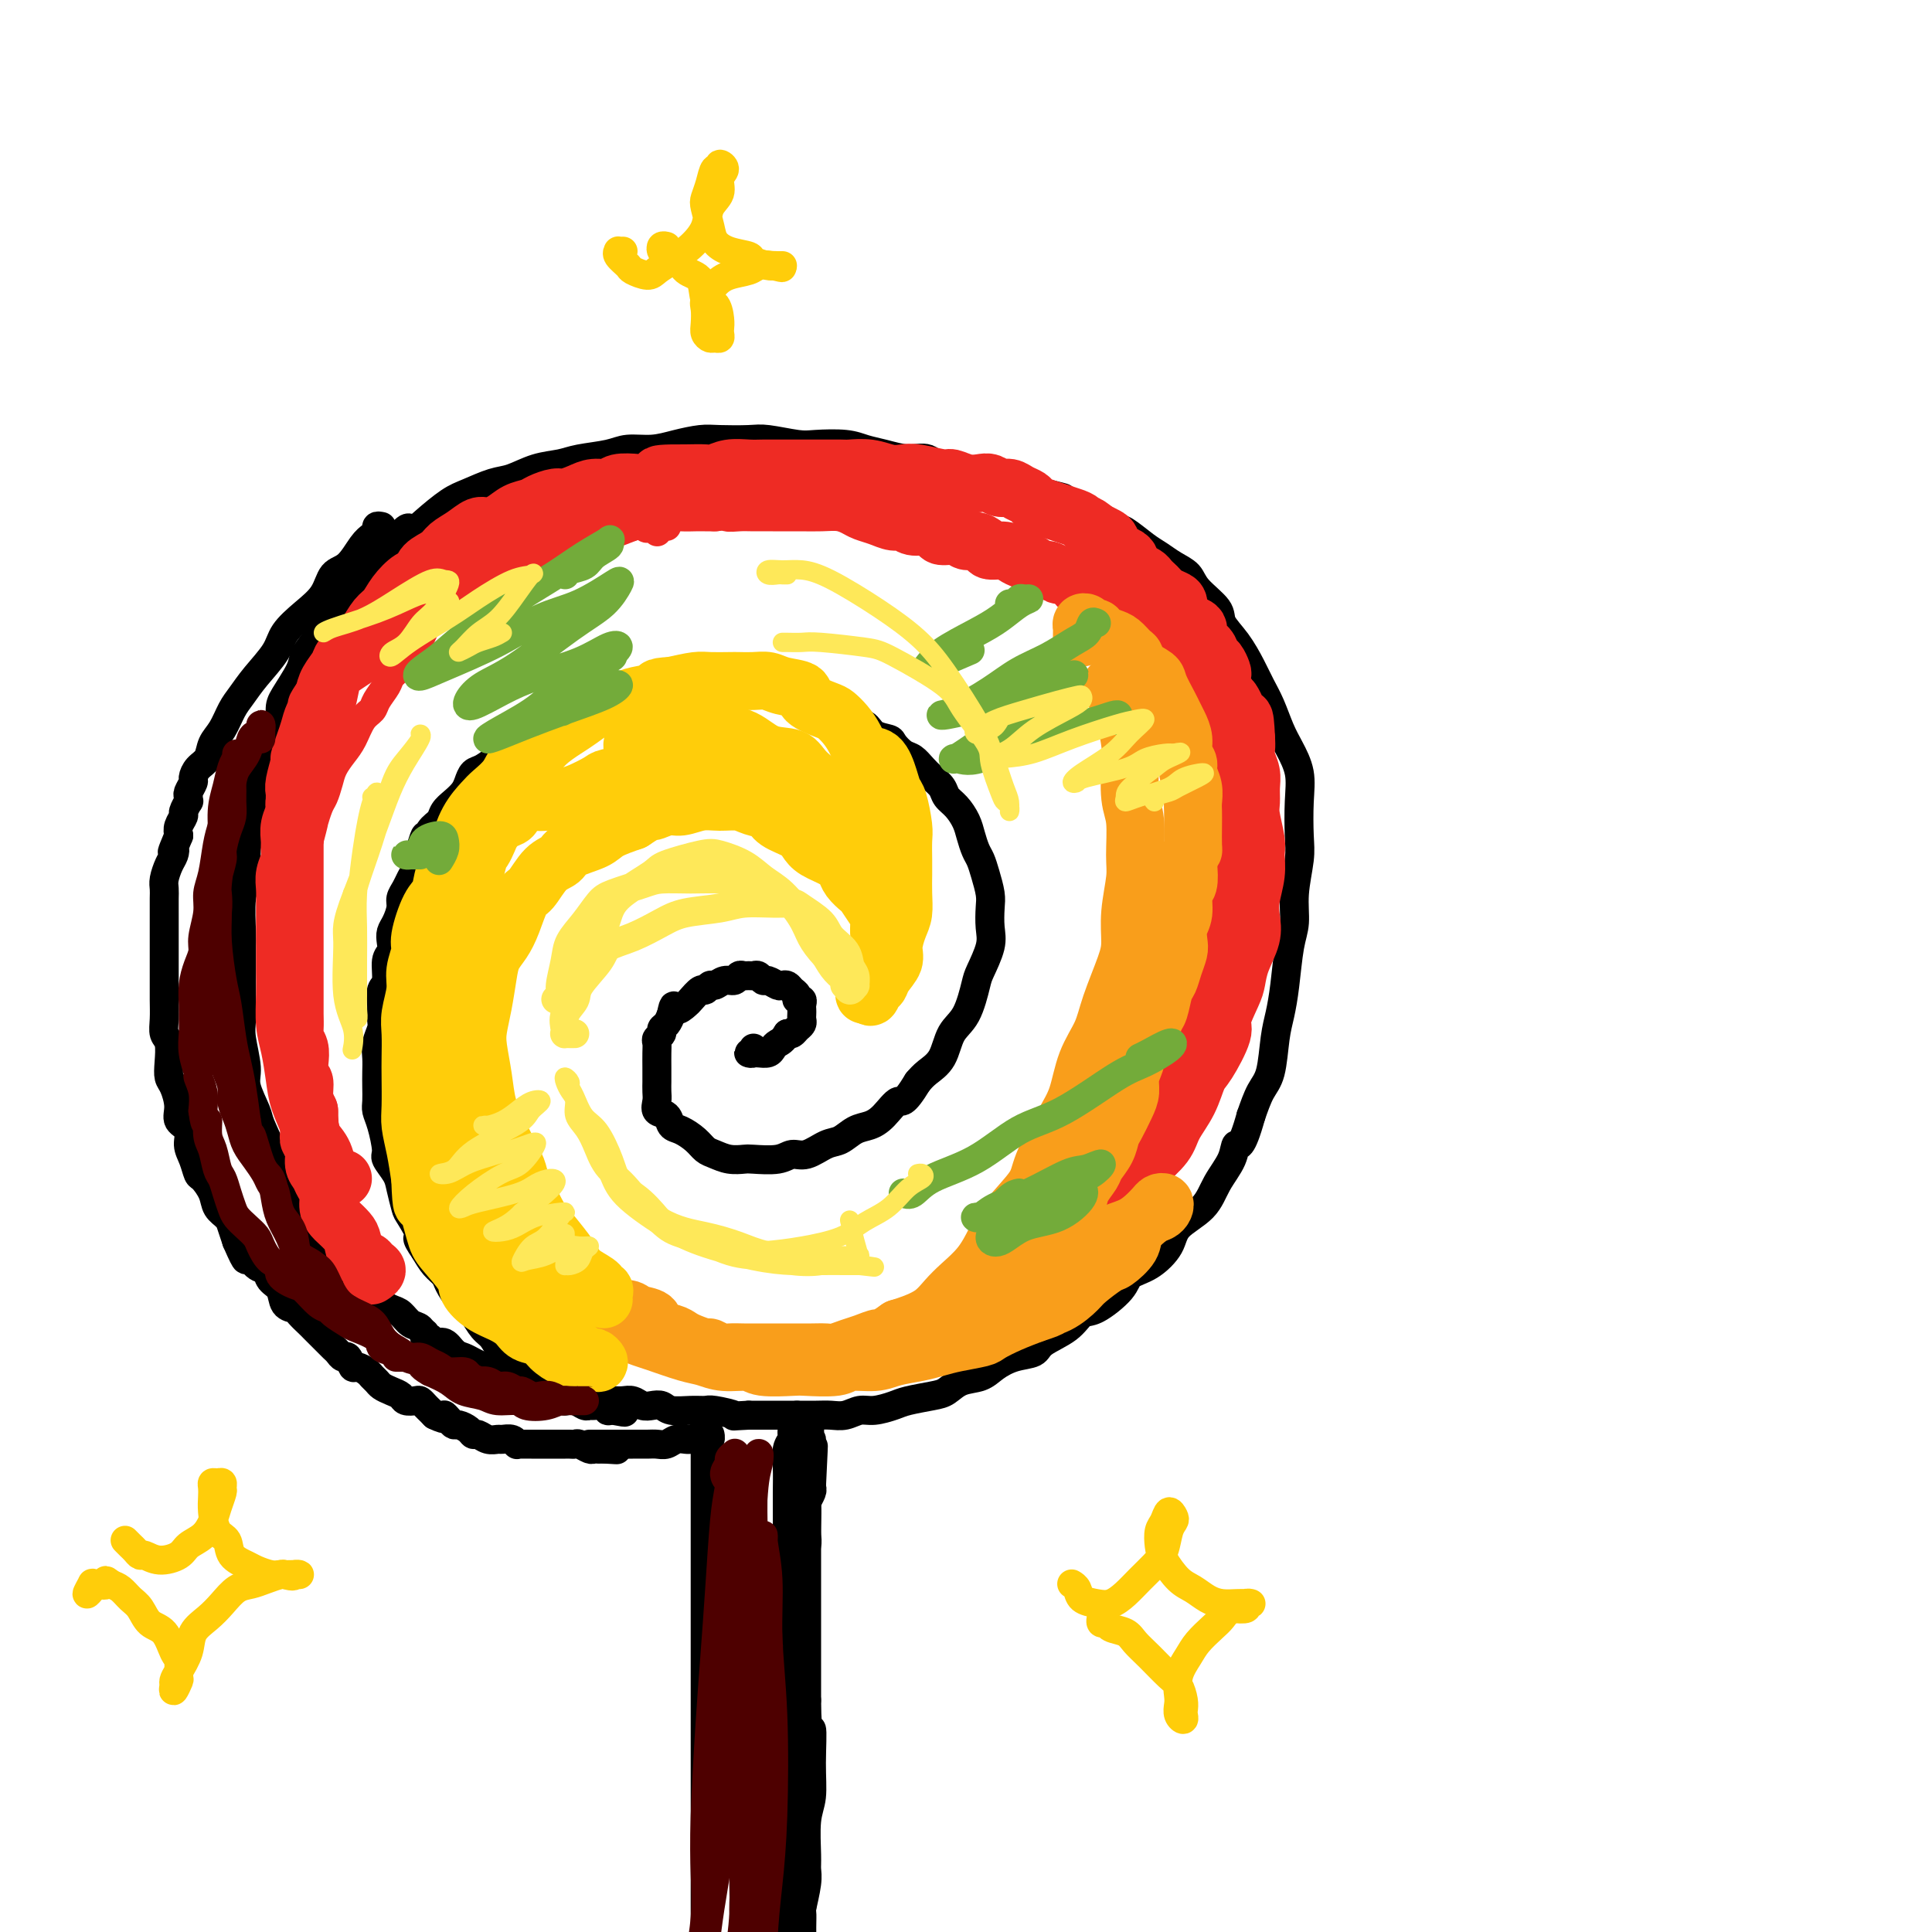 <svg viewBox='0 0 400 400' version='1.1' xmlns='http://www.w3.org/2000/svg' xmlns:xlink='http://www.w3.org/1999/xlink'><g fill='none' stroke='rgb(0,0,0)' stroke-width='6' stroke-linecap='round' stroke-linejoin='round'><path d='M94,280c-0.305,-0.032 -0.610,-0.064 -1,0c-0.390,0.064 -0.864,0.226 -1,0c-0.136,-0.226 0.066,-0.838 0,-1c-0.066,-0.162 -0.402,0.126 -1,0c-0.598,-0.126 -1.459,-0.668 -2,-1c-0.541,-0.332 -0.763,-0.456 -1,-1c-0.237,-0.544 -0.490,-1.510 -1,-2c-0.510,-0.490 -1.276,-0.505 -2,-1c-0.724,-0.495 -1.405,-1.469 -2,-2c-0.595,-0.531 -1.103,-0.617 -2,-1c-0.897,-0.383 -2.185,-1.061 -3,-2c-0.815,-0.939 -1.159,-2.137 -2,-3c-0.841,-0.863 -2.179,-1.389 -3,-2c-0.821,-0.611 -1.126,-1.307 -2,-2c-0.874,-0.693 -2.317,-1.382 -3,-2c-0.683,-0.618 -0.606,-1.165 -1,-2c-0.394,-0.835 -1.260,-1.959 -2,-3c-0.740,-1.041 -1.353,-2.001 -2,-3c-0.647,-0.999 -1.328,-2.038 -2,-3c-0.672,-0.962 -1.335,-1.846 -2,-3c-0.665,-1.154 -1.333,-2.577 -2,-4'/><path d='M57,242c-1.814,-3.417 -0.849,-2.960 -1,-4c-0.151,-1.040 -1.417,-3.577 -2,-5c-0.583,-1.423 -0.482,-1.734 -1,-3c-0.518,-1.266 -1.656,-3.489 -2,-5c-0.344,-1.511 0.104,-2.310 0,-4c-0.104,-1.690 -0.760,-4.270 -1,-6c-0.240,-1.730 -0.064,-2.608 0,-4c0.064,-1.392 0.016,-3.297 0,-5c-0.016,-1.703 -0.000,-3.205 0,-5c0.000,-1.795 -0.015,-3.884 0,-5c0.015,-1.116 0.059,-1.258 0,-3c-0.059,-1.742 -0.223,-5.085 0,-7c0.223,-1.915 0.832,-2.401 1,-4c0.168,-1.599 -0.106,-4.312 0,-6c0.106,-1.688 0.591,-2.353 1,-4c0.409,-1.647 0.740,-4.277 1,-6c0.260,-1.723 0.448,-2.538 1,-4c0.552,-1.462 1.469,-3.572 2,-5c0.531,-1.428 0.675,-2.175 1,-3c0.325,-0.825 0.832,-1.729 1,-3c0.168,-1.271 -0.003,-2.908 0,-4c0.003,-1.092 0.180,-1.637 1,-3c0.820,-1.363 2.284,-3.544 3,-5c0.716,-1.456 0.684,-2.186 1,-3c0.316,-0.814 0.980,-1.710 2,-3c1.020,-1.290 2.398,-2.973 3,-4c0.602,-1.027 0.429,-1.397 1,-2c0.571,-0.603 1.885,-1.440 3,-3c1.115,-1.560 2.031,-3.843 3,-5c0.969,-1.157 1.991,-1.188 3,-2c1.009,-0.812 2.004,-2.406 3,-4'/><path d='M81,113c4.196,-5.412 3.686,-3.443 4,-3c0.314,0.443 1.450,-0.640 3,-2c1.550,-1.360 3.512,-2.998 5,-4c1.488,-1.002 2.502,-1.368 4,-2c1.498,-0.632 3.479,-1.531 5,-2c1.521,-0.469 2.581,-0.506 4,-1c1.419,-0.494 3.197,-1.443 5,-2c1.803,-0.557 3.633,-0.723 5,-1c1.367,-0.277 2.272,-0.665 4,-1c1.728,-0.335 4.279,-0.615 6,-1c1.721,-0.385 2.611,-0.874 4,-1c1.389,-0.126 3.278,0.110 5,0c1.722,-0.110 3.276,-0.566 5,-1c1.724,-0.434 3.617,-0.845 5,-1c1.383,-0.155 2.258,-0.056 4,0c1.742,0.056 4.353,0.067 6,0c1.647,-0.067 2.331,-0.211 4,0c1.669,0.211 4.325,0.777 6,1c1.675,0.223 2.369,0.103 4,0c1.631,-0.103 4.197,-0.187 6,0c1.803,0.187 2.841,0.646 4,1c1.159,0.354 2.439,0.602 4,1c1.561,0.398 3.403,0.945 5,1c1.597,0.055 2.948,-0.384 4,0c1.052,0.384 1.804,1.591 3,2c1.196,0.409 2.836,0.022 4,0c1.164,-0.022 1.850,0.323 3,1c1.150,0.677 2.762,1.687 4,2c1.238,0.313 2.103,-0.069 3,0c0.897,0.069 1.828,0.591 3,1c1.172,0.409 2.586,0.704 4,1'/><path d='M216,102c6.793,1.676 3.274,0.867 3,1c-0.274,0.133 2.696,1.208 4,2c1.304,0.792 0.943,1.300 2,2c1.057,0.700 3.531,1.591 5,2c1.469,0.409 1.931,0.336 3,1c1.069,0.664 2.745,2.067 4,3c1.255,0.933 2.088,1.398 3,2c0.912,0.602 1.902,1.343 3,2c1.098,0.657 2.303,1.231 3,2c0.697,0.769 0.886,1.735 2,3c1.114,1.265 3.152,2.831 4,4c0.848,1.169 0.506,1.942 1,3c0.494,1.058 1.823,2.401 3,4c1.177,1.599 2.202,3.455 3,5c0.798,1.545 1.370,2.778 2,4c0.630,1.222 1.318,2.431 2,4c0.682,1.569 1.359,3.497 2,5c0.641,1.503 1.244,2.580 2,4c0.756,1.420 1.663,3.183 2,5c0.337,1.817 0.105,3.690 0,6c-0.105,2.310 -0.084,5.058 0,7c0.084,1.942 0.230,3.077 0,5c-0.230,1.923 -0.835,4.632 -1,7c-0.165,2.368 0.110,4.395 0,6c-0.110,1.605 -0.606,2.790 -1,5c-0.394,2.210 -0.686,5.447 -1,8c-0.314,2.553 -0.650,4.422 -1,6c-0.350,1.578 -0.712,2.866 -1,5c-0.288,2.134 -0.501,5.113 -1,7c-0.499,1.887 -1.286,2.682 -2,4c-0.714,1.318 -1.357,3.159 -2,5'/><path d='M259,231c-2.052,7.428 -2.683,5.999 -3,6c-0.317,0.001 -0.320,1.434 -1,3c-0.680,1.566 -2.036,3.267 -3,5c-0.964,1.733 -1.537,3.500 -3,5c-1.463,1.500 -3.817,2.735 -5,4c-1.183,1.265 -1.195,2.560 -2,4c-0.805,1.440 -2.404,3.024 -4,4c-1.596,0.976 -3.191,1.342 -4,2c-0.809,0.658 -0.833,1.608 -2,3c-1.167,1.392 -3.476,3.228 -5,4c-1.524,0.772 -2.262,0.482 -3,1c-0.738,0.518 -1.475,1.843 -3,3c-1.525,1.157 -3.838,2.145 -5,3c-1.162,0.855 -1.171,1.576 -2,2c-0.829,0.424 -2.476,0.551 -4,1c-1.524,0.449 -2.923,1.219 -4,2c-1.077,0.781 -1.832,1.571 -3,2c-1.168,0.429 -2.748,0.496 -4,1c-1.252,0.504 -2.176,1.446 -3,2c-0.824,0.554 -1.546,0.722 -3,1c-1.454,0.278 -3.638,0.667 -5,1c-1.362,0.333 -1.901,0.611 -3,1c-1.099,0.389 -2.758,0.889 -4,1c-1.242,0.111 -2.069,-0.166 -3,0c-0.931,0.166 -1.968,0.777 -3,1c-1.032,0.223 -2.060,0.060 -3,0c-0.940,-0.060 -1.790,-0.016 -3,0c-1.210,0.016 -2.778,0.004 -4,0c-1.222,-0.004 -2.098,-0.001 -3,0c-0.902,0.001 -1.829,0.000 -3,0c-1.171,-0.000 -2.585,-0.000 -4,0'/><path d='M155,293c-4.483,0.216 -2.689,0.255 -3,0c-0.311,-0.255 -2.727,-0.804 -4,-1c-1.273,-0.196 -1.405,-0.039 -2,0c-0.595,0.039 -1.654,-0.041 -3,0c-1.346,0.041 -2.979,0.203 -4,0c-1.021,-0.203 -1.428,-0.772 -2,-1c-0.572,-0.228 -1.308,-0.113 -2,0c-0.692,0.113 -1.340,0.226 -2,0c-0.660,-0.226 -1.331,-0.792 -2,-1c-0.669,-0.208 -1.338,-0.059 -2,0c-0.662,0.059 -1.319,0.027 -2,0c-0.681,-0.027 -1.385,-0.048 -2,0c-0.615,0.048 -1.141,0.164 -2,0c-0.859,-0.164 -2.051,-0.607 -3,-1c-0.949,-0.393 -1.657,-0.734 -2,-1c-0.343,-0.266 -0.323,-0.457 -1,-1c-0.677,-0.543 -2.050,-1.438 -3,-2c-0.950,-0.562 -1.476,-0.793 -2,-1c-0.524,-0.207 -1.047,-0.391 -2,-1c-0.953,-0.609 -2.338,-1.642 -3,-2c-0.662,-0.358 -0.601,-0.040 -1,0c-0.399,0.040 -1.258,-0.198 -2,-1c-0.742,-0.802 -1.367,-2.167 -2,-3c-0.633,-0.833 -1.273,-1.133 -2,-2c-0.727,-0.867 -1.542,-2.301 -2,-3c-0.458,-0.699 -0.559,-0.662 -1,-1c-0.441,-0.338 -1.220,-1.052 -2,-2c-0.780,-0.948 -1.560,-2.130 -2,-3c-0.440,-0.870 -0.542,-1.426 -1,-2c-0.458,-0.574 -1.274,-1.164 -2,-2c-0.726,-0.836 -1.363,-1.918 -2,-3'/><path d='M88,259c-2.593,-3.703 -1.075,-2.461 -1,-3c0.075,-0.539 -1.294,-2.859 -2,-4c-0.706,-1.141 -0.749,-1.104 -1,-2c-0.251,-0.896 -0.711,-2.726 -1,-4c-0.289,-1.274 -0.407,-1.994 -1,-3c-0.593,-1.006 -1.662,-2.299 -2,-3c-0.338,-0.701 0.053,-0.810 0,-2c-0.053,-1.190 -0.550,-3.463 -1,-5c-0.450,-1.537 -0.852,-2.340 -1,-3c-0.148,-0.660 -0.041,-1.177 0,-2c0.041,-0.823 0.015,-1.954 0,-3c-0.015,-1.046 -0.018,-2.009 0,-3c0.018,-0.991 0.058,-2.011 0,-3c-0.058,-0.989 -0.213,-1.946 0,-3c0.213,-1.054 0.793,-2.206 1,-3c0.207,-0.794 0.040,-1.231 0,-2c-0.040,-0.769 0.045,-1.868 0,-3c-0.045,-1.132 -0.222,-2.295 0,-3c0.222,-0.705 0.843,-0.952 1,-2c0.157,-1.048 -0.151,-2.899 0,-4c0.151,-1.101 0.763,-1.454 1,-2c0.237,-0.546 0.101,-1.287 0,-2c-0.101,-0.713 -0.168,-1.398 0,-2c0.168,-0.602 0.570,-1.120 1,-2c0.430,-0.880 0.889,-2.121 1,-3c0.111,-0.879 -0.124,-1.395 0,-2c0.124,-0.605 0.608,-1.300 1,-2c0.392,-0.700 0.693,-1.404 1,-2c0.307,-0.596 0.621,-1.084 1,-2c0.379,-0.916 0.823,-2.262 1,-3c0.177,-0.738 0.089,-0.869 0,-1'/><path d='M87,176c1.433,-4.844 1.017,-2.453 1,-2c-0.017,0.453 0.366,-1.034 1,-2c0.634,-0.966 1.518,-1.413 2,-2c0.482,-0.587 0.562,-1.313 1,-2c0.438,-0.687 1.232,-1.335 2,-2c0.768,-0.665 1.508,-1.348 2,-2c0.492,-0.652 0.737,-1.273 1,-2c0.263,-0.727 0.546,-1.561 1,-2c0.454,-0.439 1.079,-0.484 2,-1c0.921,-0.516 2.136,-1.504 3,-2c0.864,-0.496 1.376,-0.500 2,-1c0.624,-0.500 1.358,-1.495 2,-2c0.642,-0.505 1.190,-0.521 2,-1c0.810,-0.479 1.882,-1.420 3,-2c1.118,-0.580 2.282,-0.799 3,-1c0.718,-0.201 0.992,-0.383 2,-1c1.008,-0.617 2.751,-1.667 4,-2c1.249,-0.333 2.003,0.052 3,0c0.997,-0.052 2.237,-0.539 3,-1c0.763,-0.461 1.051,-0.894 2,-1c0.949,-0.106 2.561,0.116 4,0c1.439,-0.116 2.706,-0.571 4,-1c1.294,-0.429 2.614,-0.834 4,-1c1.386,-0.166 2.837,-0.093 4,0c1.163,0.093 2.039,0.206 3,0c0.961,-0.206 2.007,-0.732 3,-1c0.993,-0.268 1.932,-0.279 3,0c1.068,0.279 2.266,0.848 3,1c0.734,0.152 1.005,-0.113 2,0c0.995,0.113 2.713,0.604 4,1c1.287,0.396 2.144,0.698 3,1'/><path d='M166,145c2.635,0.622 1.721,0.676 2,1c0.279,0.324 1.750,0.916 3,1c1.250,0.084 2.279,-0.342 3,0c0.721,0.342 1.134,1.453 2,2c0.866,0.547 2.185,0.532 3,1c0.815,0.468 1.124,1.420 2,2c0.876,0.580 2.318,0.788 3,1c0.682,0.212 0.605,0.427 1,1c0.395,0.573 1.261,1.504 2,2c0.739,0.496 1.349,0.556 2,1c0.651,0.444 1.343,1.273 2,2c0.657,0.727 1.279,1.353 2,2c0.721,0.647 1.541,1.317 2,2c0.459,0.683 0.557,1.380 1,2c0.443,0.620 1.232,1.163 2,2c0.768,0.837 1.515,1.969 2,3c0.485,1.031 0.708,1.960 1,3c0.292,1.040 0.653,2.192 1,3c0.347,0.808 0.681,1.272 1,2c0.319,0.728 0.623,1.718 1,3c0.377,1.282 0.826,2.854 1,4c0.174,1.146 0.072,1.864 0,3c-0.072,1.136 -0.115,2.688 0,4c0.115,1.312 0.389,2.383 0,4c-0.389,1.617 -1.440,3.780 -2,5c-0.560,1.220 -0.629,1.496 -1,3c-0.371,1.504 -1.044,4.237 -2,6c-0.956,1.763 -2.194,2.555 -3,4c-0.806,1.445 -1.178,3.543 -2,5c-0.822,1.457 -2.092,2.273 -3,3c-0.908,0.727 -1.454,1.363 -2,2'/><path d='M190,224c-3.083,5.086 -3.290,3.801 -4,4c-0.710,0.199 -1.921,1.883 -3,3c-1.079,1.117 -2.025,1.666 -3,2c-0.975,0.334 -1.980,0.453 -3,1c-1.020,0.547 -2.056,1.523 -3,2c-0.944,0.477 -1.797,0.453 -3,1c-1.203,0.547 -2.754,1.663 -4,2c-1.246,0.337 -2.185,-0.105 -3,0c-0.815,0.105 -1.506,0.757 -3,1c-1.494,0.243 -3.790,0.077 -5,0c-1.210,-0.077 -1.334,-0.065 -2,0c-0.666,0.065 -1.872,0.182 -3,0c-1.128,-0.182 -2.176,-0.664 -3,-1c-0.824,-0.336 -1.424,-0.528 -2,-1c-0.576,-0.472 -1.129,-1.225 -2,-2c-0.871,-0.775 -2.062,-1.573 -3,-2c-0.938,-0.427 -1.624,-0.484 -2,-1c-0.376,-0.516 -0.440,-1.490 -1,-2c-0.560,-0.510 -1.614,-0.556 -2,-1c-0.386,-0.444 -0.103,-1.287 0,-2c0.103,-0.713 0.028,-1.297 0,-2c-0.028,-0.703 -0.007,-1.526 0,-2c0.007,-0.474 0.001,-0.599 0,-1c-0.001,-0.401 0.004,-1.077 0,-2c-0.004,-0.923 -0.016,-2.093 0,-3c0.016,-0.907 0.060,-1.552 0,-2c-0.060,-0.448 -0.223,-0.700 0,-1c0.223,-0.300 0.833,-0.647 1,-1c0.167,-0.353 -0.109,-0.710 0,-1c0.109,-0.290 0.603,-0.511 1,-1c0.397,-0.489 0.699,-1.244 1,-2'/><path d='M139,210c0.578,-2.958 0.522,-1.352 1,-1c0.478,0.352 1.490,-0.551 2,-1c0.510,-0.449 0.517,-0.445 1,-1c0.483,-0.555 1.442,-1.669 2,-2c0.558,-0.331 0.717,0.123 1,0c0.283,-0.123 0.692,-0.821 1,-1c0.308,-0.179 0.516,0.162 1,0c0.484,-0.162 1.243,-0.828 2,-1c0.757,-0.172 1.512,0.150 2,0c0.488,-0.150 0.708,-0.773 1,-1c0.292,-0.227 0.656,-0.057 1,0c0.344,0.057 0.669,0.000 1,0c0.331,-0.000 0.670,0.056 1,0c0.330,-0.056 0.652,-0.225 1,0c0.348,0.225 0.723,0.844 1,1c0.277,0.156 0.455,-0.151 1,0c0.545,0.151 1.456,0.761 2,1c0.544,0.239 0.719,0.106 1,0c0.281,-0.106 0.668,-0.187 1,0c0.332,0.187 0.611,0.642 1,1c0.389,0.358 0.889,0.621 1,1c0.111,0.379 -0.166,0.875 0,1c0.166,0.125 0.776,-0.121 1,0c0.224,0.121 0.061,0.610 0,1c-0.061,0.390 -0.019,0.682 0,1c0.019,0.318 0.016,0.663 0,1c-0.016,0.337 -0.046,0.665 0,1c0.046,0.335 0.167,0.677 0,1c-0.167,0.323 -0.622,0.625 -1,1c-0.378,0.375 -0.679,0.821 -1,1c-0.321,0.179 -0.660,0.089 -1,0'/><path d='M163,214c-0.865,1.491 -1.528,1.720 -2,2c-0.472,0.280 -0.752,0.611 -1,1c-0.248,0.389 -0.464,0.836 -1,1c-0.536,0.164 -1.394,0.045 -2,0c-0.606,-0.045 -0.961,-0.016 -1,0c-0.039,0.016 0.238,0.018 0,0c-0.238,-0.018 -0.992,-0.056 -1,0c-0.008,0.056 0.729,0.207 1,0c0.271,-0.207 0.078,-0.774 0,-1c-0.078,-0.226 -0.039,-0.113 0,0'/><path d='M79,109c-0.442,-0.091 -0.883,-0.182 -1,0c-0.117,0.182 0.092,0.638 0,1c-0.092,0.362 -0.484,0.631 -1,1c-0.516,0.369 -1.155,0.839 -2,2c-0.845,1.161 -1.897,3.013 -3,4c-1.103,0.987 -2.258,1.109 -3,2c-0.742,0.891 -1.073,2.552 -2,4c-0.927,1.448 -2.450,2.684 -4,4c-1.550,1.316 -3.125,2.710 -4,4c-0.875,1.290 -1.049,2.474 -2,4c-0.951,1.526 -2.678,3.395 -4,5c-1.322,1.605 -2.237,2.948 -3,4c-0.763,1.052 -1.374,1.815 -2,3c-0.626,1.185 -1.268,2.794 -2,4c-0.732,1.206 -1.554,2.010 -2,3c-0.446,0.990 -0.516,2.167 -1,3c-0.484,0.833 -1.384,1.322 -2,2c-0.616,0.678 -0.950,1.545 -1,2c-0.050,0.455 0.184,0.498 0,1c-0.184,0.502 -0.785,1.462 -1,2c-0.215,0.538 -0.042,0.654 0,1c0.042,0.346 -0.045,0.922 0,1c0.045,0.078 0.222,-0.341 0,0c-0.222,0.341 -0.843,1.442 -1,2c-0.157,0.558 0.150,0.573 0,1c-0.150,0.427 -0.757,1.265 -1,2c-0.243,0.735 -0.121,1.368 0,2'/><path d='M37,173c-1.940,4.662 -1.290,3.318 -1,3c0.290,-0.318 0.221,0.389 0,1c-0.221,0.611 -0.595,1.124 -1,2c-0.405,0.876 -0.841,2.115 -1,3c-0.159,0.885 -0.043,1.416 0,2c0.043,0.584 0.011,1.222 0,2c-0.011,0.778 -0.003,1.697 0,3c0.003,1.303 0.001,2.992 0,4c-0.001,1.008 -0.000,1.336 0,2c0.000,0.664 0.000,1.665 0,3c-0.000,1.335 -0.001,3.005 0,4c0.001,0.995 0.004,1.314 0,2c-0.004,0.686 -0.015,1.737 0,3c0.015,1.263 0.056,2.737 0,4c-0.056,1.263 -0.209,2.314 0,3c0.209,0.686 0.778,1.005 1,2c0.222,0.995 0.096,2.665 0,4c-0.096,1.335 -0.162,2.335 0,3c0.162,0.665 0.550,0.996 1,2c0.450,1.004 0.961,2.680 1,4c0.039,1.320 -0.393,2.284 0,3c0.393,0.716 1.610,1.184 2,2c0.390,0.816 -0.046,1.979 0,3c0.046,1.021 0.575,1.901 1,3c0.425,1.099 0.748,2.416 1,3c0.252,0.584 0.435,0.435 1,1c0.565,0.565 1.513,1.845 2,3c0.487,1.155 0.512,2.186 1,3c0.488,0.814 1.439,1.411 2,2c0.561,0.589 0.732,1.168 1,2c0.268,0.832 0.634,1.916 1,3'/><path d='M49,257c2.528,5.827 1.847,3.394 2,3c0.153,-0.394 1.139,1.250 2,2c0.861,0.750 1.597,0.607 2,1c0.403,0.393 0.474,1.323 1,2c0.526,0.677 1.507,1.102 2,2c0.493,0.898 0.499,2.268 1,3c0.501,0.732 1.496,0.826 2,1c0.504,0.174 0.516,0.428 1,1c0.484,0.572 1.439,1.463 2,2c0.561,0.537 0.728,0.721 1,1c0.272,0.279 0.650,0.652 1,1c0.350,0.348 0.671,0.672 1,1c0.329,0.328 0.665,0.660 1,1c0.335,0.340 0.667,0.687 1,1c0.333,0.313 0.665,0.591 1,1c0.335,0.409 0.671,0.950 1,1c0.329,0.050 0.651,-0.390 1,0c0.349,0.390 0.724,1.610 1,2c0.276,0.390 0.455,-0.050 1,0c0.545,0.050 1.458,0.591 2,1c0.542,0.409 0.712,0.687 1,1c0.288,0.313 0.692,0.662 1,1c0.308,0.338 0.520,0.665 1,1c0.480,0.335 1.228,0.677 2,1c0.772,0.323 1.569,0.625 2,1c0.431,0.375 0.497,0.821 1,1c0.503,0.179 1.444,0.089 2,0c0.556,-0.089 0.726,-0.179 1,0c0.274,0.179 0.651,0.625 1,1c0.349,0.375 0.671,0.679 1,1c0.329,0.321 0.664,0.661 1,1'/><path d='M90,293c3.036,1.503 2.127,0.262 2,0c-0.127,-0.262 0.530,0.456 1,1c0.470,0.544 0.755,0.915 1,1c0.245,0.085 0.449,-0.117 1,0c0.551,0.117 1.447,0.553 2,1c0.553,0.447 0.763,0.905 1,1c0.237,0.095 0.501,-0.172 1,0c0.499,0.172 1.234,0.782 2,1c0.766,0.218 1.564,0.044 2,0c0.436,-0.044 0.511,0.041 1,0c0.489,-0.041 1.392,-0.207 2,0c0.608,0.207 0.921,0.788 1,1c0.079,0.212 -0.077,0.057 0,0c0.077,-0.057 0.387,-0.015 1,0c0.613,0.015 1.530,0.004 2,0c0.470,-0.004 0.493,-0.001 1,0c0.507,0.001 1.498,0.000 2,0c0.502,-0.000 0.516,0.000 1,0c0.484,-0.000 1.438,-0.001 2,0c0.562,0.001 0.732,0.004 1,0c0.268,-0.004 0.635,-0.015 1,0c0.365,0.015 0.728,0.057 1,0c0.272,-0.057 0.454,-0.211 1,0c0.546,0.211 1.455,0.789 2,1c0.545,0.211 0.725,0.057 1,0c0.275,-0.057 0.646,-0.015 1,0c0.354,0.015 0.693,0.004 1,0c0.307,-0.004 0.583,-0.001 1,0c0.417,0.001 0.976,0.000 1,0c0.024,-0.000 -0.488,-0.000 -1,0'/><path d='M126,300c3.702,0.310 0.458,0.083 -1,0c-1.458,-0.083 -1.131,-0.024 -1,0c0.131,0.024 0.065,0.012 0,0'/><path d='M88,276c-0.096,0.457 -0.191,0.914 0,1c0.191,0.086 0.670,-0.198 1,0c0.330,0.198 0.511,0.879 1,1c0.489,0.121 1.286,-0.318 2,0c0.714,0.318 1.345,1.395 2,2c0.655,0.605 1.334,0.740 2,1c0.666,0.260 1.320,0.647 2,1c0.680,0.353 1.385,0.672 2,1c0.615,0.328 1.141,0.666 2,1c0.859,0.334 2.050,0.663 3,1c0.950,0.337 1.657,0.682 2,1c0.343,0.318 0.320,0.611 1,1c0.680,0.389 2.061,0.875 3,1c0.939,0.125 1.434,-0.111 2,0c0.566,0.111 1.202,0.569 2,1c0.798,0.431 1.758,0.833 2,1c0.242,0.167 -0.234,0.098 0,0c0.234,-0.098 1.179,-0.223 2,0c0.821,0.223 1.516,0.796 2,1c0.484,0.204 0.755,0.041 1,0c0.245,-0.041 0.464,0.042 1,0c0.536,-0.042 1.388,-0.207 2,0c0.612,0.207 0.984,0.788 1,1c0.016,0.212 -0.326,0.057 0,0c0.326,-0.057 1.318,-0.015 2,0c0.682,0.015 1.052,0.004 1,0c-0.052,-0.004 -0.526,-0.002 -1,0'/><path d='M128,292c2.929,0.774 0.250,0.208 -1,0c-1.250,-0.208 -1.071,-0.060 -1,0c0.071,0.060 0.036,0.030 0,0'/><path d='M122,299c0.335,0.000 0.669,0.000 1,0c0.331,-0.000 0.658,-0.000 1,0c0.342,0.000 0.700,0.000 1,0c0.300,-0.000 0.541,-0.000 1,0c0.459,0.000 1.134,0.001 2,0c0.866,-0.001 1.922,-0.004 3,0c1.078,0.004 2.176,0.015 3,0c0.824,-0.015 1.372,-0.057 2,0c0.628,0.057 1.334,0.211 2,0c0.666,-0.211 1.292,-0.789 2,-1c0.708,-0.211 1.499,-0.057 2,0c0.501,0.057 0.712,0.017 1,0c0.288,-0.017 0.651,-0.009 1,0c0.349,0.009 0.683,0.021 1,0c0.317,-0.021 0.617,-0.073 1,0c0.383,0.073 0.849,0.271 1,0c0.151,-0.271 -0.012,-1.011 0,-1c0.012,0.011 0.199,0.774 0,1c-0.199,0.226 -0.785,-0.084 -1,0c-0.215,0.084 -0.058,0.561 0,1c0.058,0.439 0.017,0.840 0,1c-0.017,0.160 -0.008,0.080 0,0'/><path d='M146,297c-0.422,-0.111 -0.844,-0.222 -1,0c-0.156,0.222 -0.044,0.778 0,1c0.044,0.222 0.022,0.111 0,0'/><path d='M146,294c0.000,-0.527 0.000,-1.055 0,-1c0.000,0.055 0.000,0.691 0,1c0.000,0.309 0.000,0.290 0,1c-0.000,0.710 -0.000,2.150 0,3c0.000,0.850 0.000,1.111 0,2c0.000,0.889 -0.000,2.407 0,4c0.000,1.593 0.000,3.261 0,5c0.000,1.739 0.000,3.549 0,5c0.000,1.451 0.000,2.542 0,5c0.000,2.458 0.000,6.281 0,9c0.000,2.719 0.000,4.332 0,6c0.000,1.668 0.000,3.390 0,6c0.000,2.610 0.000,6.109 0,9c0.000,2.891 0.000,5.173 0,8c0.000,2.827 0.000,6.200 0,9c-0.000,2.800 -0.000,5.026 0,7c0.000,1.974 0.000,3.694 0,6c-0.000,2.306 -0.000,5.197 0,7c0.000,1.803 0.000,2.517 0,4c-0.000,1.483 -0.000,3.736 0,5c0.000,1.264 0.000,1.539 0,2c-0.000,0.461 -0.000,1.107 0,2c0.000,0.893 0.000,2.033 0,3c-0.000,0.967 -0.000,1.762 0,2c0.000,0.238 0.000,-0.081 0,0c-0.000,0.081 -0.000,0.560 0,1c0.000,0.440 0.000,0.840 0,1c0.000,0.160 0.000,0.080 0,0'/><path d='M146,406c-0.061,17.085 -0.212,3.796 0,-1c0.212,-4.796 0.788,-1.099 1,0c0.212,1.099 0.061,-0.400 0,-1c-0.061,-0.600 -0.030,-0.300 0,0'/><path d='M164,296c-0.030,0.346 -0.061,0.692 0,1c0.061,0.308 0.212,0.579 0,1c-0.212,0.421 -0.789,0.992 -1,2c-0.211,1.008 -0.055,2.452 0,4c0.055,1.548 0.011,3.198 0,5c-0.011,1.802 0.011,3.754 0,6c-0.011,2.246 -0.056,4.786 0,7c0.056,2.214 0.211,4.102 0,6c-0.211,1.898 -0.789,3.806 -1,6c-0.211,2.194 -0.057,4.673 0,7c0.057,2.327 0.015,4.502 0,6c-0.015,1.498 -0.004,2.318 0,4c0.004,1.682 0.001,4.225 0,6c-0.001,1.775 -0.000,2.781 0,4c0.000,1.219 0.000,2.651 0,4c-0.000,1.349 -0.001,2.617 0,4c0.001,1.383 0.004,2.882 0,4c-0.004,1.118 -0.015,1.854 0,3c0.015,1.146 0.056,2.702 0,4c-0.056,1.298 -0.210,2.340 0,3c0.210,0.660 0.785,0.940 1,2c0.215,1.060 0.072,2.899 0,4c-0.072,1.101 -0.072,1.464 0,2c0.072,0.536 0.215,1.247 0,2c-0.215,0.753 -0.789,1.549 -1,2c-0.211,0.451 -0.060,0.557 0,1c0.060,0.443 0.030,1.221 0,2'/><path d='M162,398c-0.249,16.201 0.130,5.703 0,2c-0.130,-3.703 -0.767,-0.611 -1,1c-0.233,1.611 -0.062,1.741 0,2c0.062,0.259 0.017,0.646 0,1c-0.017,0.354 -0.004,0.674 0,1c0.004,0.326 0.001,0.659 0,1c-0.001,0.341 -0.000,0.691 0,1c0.000,0.309 0.000,0.576 0,1c-0.000,0.424 -0.000,1.003 0,1c0.000,-0.003 0.000,-0.588 0,-1c-0.000,-0.412 -0.000,-0.649 0,-1c0.000,-0.351 0.000,-0.814 0,-1c-0.000,-0.186 -0.000,-0.093 0,0'/><path d='M165,293c-0.000,0.207 -0.000,0.413 0,1c0.000,0.587 0.000,1.554 0,2c-0.000,0.446 -0.000,0.369 0,1c0.000,0.631 0.000,1.969 0,3c-0.000,1.031 -0.000,1.755 0,3c0.000,1.245 0.000,3.011 0,5c-0.000,1.989 -0.000,4.202 0,6c0.000,1.798 0.001,3.180 0,5c-0.001,1.820 -0.004,4.078 0,6c0.004,1.922 0.015,3.507 0,5c-0.015,1.493 -0.057,2.894 0,5c0.057,2.106 0.211,4.916 0,7c-0.211,2.084 -0.789,3.441 -1,5c-0.211,1.559 -0.057,3.319 0,5c0.057,1.681 0.015,3.284 0,5c-0.015,1.716 -0.004,3.546 0,5c0.004,1.454 0.001,2.531 0,4c-0.001,1.469 -0.000,3.329 0,5c0.000,1.671 0.000,3.152 0,4c-0.000,0.848 -0.000,1.064 0,2c0.000,0.936 0.000,2.592 0,4c-0.000,1.408 -0.000,2.569 0,3c0.000,0.431 0.000,0.131 0,1c-0.000,0.869 -0.000,2.908 0,4c0.000,1.092 0.000,1.236 0,2c-0.000,0.764 -0.000,2.147 0,3c0.000,0.853 0.000,1.177 0,2c-0.000,0.823 -0.000,2.145 0,3c0.000,0.855 0.000,1.244 0,2c-0.000,0.756 -0.000,1.878 0,3'/><path d='M164,404c-0.171,17.367 -0.098,5.285 0,1c0.098,-4.285 0.221,-0.773 0,1c-0.221,1.773 -0.787,1.808 -1,2c-0.213,0.192 -0.072,0.540 0,1c0.072,0.460 0.075,1.031 0,1c-0.075,-0.031 -0.226,-0.665 0,-1c0.226,-0.335 0.831,-0.370 1,-1c0.169,-0.630 -0.098,-1.854 0,-3c0.098,-1.146 0.562,-2.215 1,-4c0.438,-1.785 0.849,-4.288 1,-6c0.151,-1.712 0.040,-2.635 0,-5c-0.040,-2.365 -0.011,-6.172 0,-9c0.011,-2.828 0.003,-4.677 0,-7c-0.003,-2.323 -0.001,-5.122 0,-8c0.001,-2.878 0.000,-5.836 0,-8c-0.000,-2.164 -0.000,-3.533 0,-5c0.000,-1.467 0.000,-3.032 0,-5c-0.000,-1.968 -0.001,-4.339 0,-6c0.001,-1.661 0.004,-2.613 0,-4c-0.004,-1.387 -0.015,-3.210 0,-5c0.015,-1.790 0.057,-3.546 0,-5c-0.057,-1.454 -0.211,-2.607 0,-4c0.211,-1.393 0.788,-3.027 1,-4c0.212,-0.973 0.061,-1.287 0,-2c-0.061,-0.713 -0.030,-1.826 0,-3c0.030,-1.174 0.060,-2.407 0,-3c-0.060,-0.593 -0.208,-0.544 0,-1c0.208,-0.456 0.774,-1.416 1,-2c0.226,-0.584 0.113,-0.792 0,-1'/><path d='M168,308c0.774,-15.891 0.207,-5.620 0,-2c-0.207,3.620 -0.056,0.588 0,-1c0.056,-1.588 0.015,-1.731 0,-2c-0.015,-0.269 -0.004,-0.664 0,-1c0.004,-0.336 0.001,-0.615 0,-1c-0.001,-0.385 -0.000,-0.878 0,-1c0.000,-0.122 -0.000,0.128 0,0c0.000,-0.128 0.001,-0.632 0,-1c-0.001,-0.368 -0.004,-0.599 0,-1c0.004,-0.401 0.015,-0.973 0,-1c-0.015,-0.027 -0.057,0.489 0,1c0.057,0.511 0.211,1.016 0,2c-0.211,0.984 -0.789,2.446 -1,4c-0.211,1.554 -0.057,3.201 0,5c0.057,1.799 0.015,3.750 0,7c-0.015,3.250 -0.004,7.799 0,11c0.004,3.201 0.001,5.054 0,8c-0.001,2.946 -0.000,6.985 0,10c0.000,3.015 0.000,5.008 0,7'/><path d='M167,352c0.076,9.233 0.767,5.814 1,6c0.233,0.186 0.010,3.975 0,7c-0.010,3.025 0.195,5.286 0,7c-0.195,1.714 -0.788,2.880 -1,5c-0.212,2.120 -0.043,5.193 0,7c0.043,1.807 -0.041,2.348 0,3c0.041,0.652 0.207,1.415 0,3c-0.207,1.585 -0.788,3.993 -1,5c-0.212,1.007 -0.057,0.615 0,1c0.057,0.385 0.015,1.549 0,3c-0.015,1.451 -0.004,3.191 0,4c0.004,0.809 0.002,0.688 0,1c-0.002,0.312 -0.004,1.058 0,2c0.004,0.942 0.015,2.079 0,3c-0.015,0.921 -0.057,1.625 0,2c0.057,0.375 0.212,0.422 0,1c-0.212,0.578 -0.793,1.685 -1,2c-0.207,0.315 -0.042,-0.164 0,0c0.042,0.164 -0.040,0.972 0,1c0.040,0.028 0.203,-0.723 0,-1c-0.203,-0.277 -0.772,-0.079 -1,0c-0.228,0.079 -0.114,0.040 0,0'/></g>
<g fill='none' stroke='rgb(255,205,10)' stroke-width='6' stroke-linecap='round' stroke-linejoin='round'><path d='M26,319c-0.090,-0.092 -0.180,-0.183 0,0c0.180,0.183 0.630,0.642 1,1c0.370,0.358 0.659,0.616 1,1c0.341,0.384 0.734,0.896 1,1c0.266,0.104 0.407,-0.198 1,0c0.593,0.198 1.640,0.895 3,1c1.360,0.105 3.033,-0.383 4,-1c0.967,-0.617 1.230,-1.363 2,-2c0.770,-0.637 2.049,-1.164 3,-2c0.951,-0.836 1.576,-1.979 2,-3c0.424,-1.021 0.647,-1.920 1,-3c0.353,-1.080 0.837,-2.343 1,-3c0.163,-0.657 0.005,-0.710 0,-1c-0.005,-0.290 0.142,-0.818 0,-1c-0.142,-0.182 -0.575,-0.017 -1,0c-0.425,0.017 -0.844,-0.115 -1,0c-0.156,0.115 -0.049,0.477 0,1c0.049,0.523 0.039,1.207 0,2c-0.039,0.793 -0.105,1.694 0,3c0.105,1.306 0.383,3.018 1,4c0.617,0.982 1.572,1.234 2,2c0.428,0.766 0.328,2.048 1,3c0.672,0.952 2.117,1.576 3,2c0.883,0.424 1.206,0.650 2,1c0.794,0.350 2.060,0.825 3,1c0.940,0.175 1.554,0.050 2,0c0.446,-0.050 0.723,-0.025 1,0'/><path d='M59,326c2.081,0.619 1.784,0.166 2,0c0.216,-0.166 0.946,-0.045 1,0c0.054,0.045 -0.569,0.015 -1,0c-0.431,-0.015 -0.671,-0.015 -1,0c-0.329,0.015 -0.748,0.044 -1,0c-0.252,-0.044 -0.335,-0.161 -1,0c-0.665,0.161 -1.910,0.598 -3,1c-1.090,0.402 -2.026,0.767 -3,1c-0.974,0.233 -1.986,0.333 -3,1c-1.014,0.667 -2.029,1.901 -3,3c-0.971,1.099 -1.896,2.063 -3,3c-1.104,0.937 -2.387,1.847 -3,3c-0.613,1.153 -0.558,2.549 -1,4c-0.442,1.451 -1.383,2.956 -2,4c-0.617,1.044 -0.912,1.627 -1,2c-0.088,0.373 0.030,0.534 0,1c-0.030,0.466 -0.207,1.235 0,1c0.207,-0.235 0.797,-1.474 1,-2c0.203,-0.526 0.020,-0.338 0,-1c-0.020,-0.662 0.122,-2.173 0,-3c-0.122,-0.827 -0.508,-0.970 -1,-2c-0.492,-1.030 -1.090,-2.948 -2,-4c-0.910,-1.052 -2.130,-1.238 -3,-2c-0.870,-0.762 -1.388,-2.101 -2,-3c-0.612,-0.899 -1.319,-1.357 -2,-2c-0.681,-0.643 -1.338,-1.469 -2,-2c-0.662,-0.531 -1.331,-0.765 -2,-1'/><path d='M23,328c-1.825,-1.544 -0.886,-0.405 -1,0c-0.114,0.405 -1.281,0.077 -2,0c-0.719,-0.077 -0.991,0.098 -1,0c-0.009,-0.098 0.245,-0.470 0,0c-0.245,0.470 -0.989,1.780 -1,2c-0.011,0.220 0.711,-0.652 1,-1c0.289,-0.348 0.144,-0.174 0,0'/><path d='M129,52c-0.438,0.016 -0.877,0.031 -1,0c-0.123,-0.031 0.068,-0.109 0,0c-0.068,0.109 -0.395,0.405 0,1c0.395,0.595 1.511,1.489 2,2c0.489,0.511 0.350,0.640 1,1c0.650,0.360 2.090,0.950 3,1c0.910,0.050 1.289,-0.440 2,-1c0.711,-0.560 1.754,-1.188 3,-2c1.246,-0.812 2.697,-1.807 4,-3c1.303,-1.193 2.459,-2.585 3,-4c0.541,-1.415 0.467,-2.853 1,-4c0.533,-1.147 1.674,-2.002 2,-3c0.326,-0.998 -0.165,-2.140 0,-3c0.165,-0.860 0.984,-1.437 1,-2c0.016,-0.563 -0.770,-1.111 -1,-1c-0.230,0.111 0.095,0.881 0,1c-0.095,0.119 -0.611,-0.415 -1,0c-0.389,0.415 -0.653,1.777 -1,3c-0.347,1.223 -0.779,2.306 -1,3c-0.221,0.694 -0.230,0.998 0,2c0.230,1.002 0.700,2.702 1,4c0.300,1.298 0.431,2.194 1,3c0.569,0.806 1.577,1.522 3,2c1.423,0.478 3.259,0.716 4,1c0.741,0.284 0.385,0.612 1,1c0.615,0.388 2.201,0.836 3,1c0.799,0.164 0.812,0.044 1,0c0.188,-0.044 0.551,-0.012 1,0c0.449,0.012 0.986,0.003 1,0c0.014,-0.003 -0.493,-0.002 -1,0'/><path d='M161,55c1.949,0.787 0.320,0.254 -1,0c-1.320,-0.254 -2.333,-0.230 -3,0c-0.667,0.230 -0.988,0.665 -2,1c-1.012,0.335 -2.716,0.569 -4,1c-1.284,0.431 -2.149,1.061 -3,2c-0.851,0.939 -1.689,2.189 -2,3c-0.311,0.811 -0.095,1.184 0,2c0.095,0.816 0.068,2.076 0,3c-0.068,0.924 -0.176,1.512 0,2c0.176,0.488 0.635,0.874 1,1c0.365,0.126 0.634,-0.009 1,0c0.366,0.009 0.828,0.163 1,0c0.172,-0.163 0.053,-0.643 0,-1c-0.053,-0.357 -0.040,-0.593 0,-1c0.040,-0.407 0.106,-0.986 0,-2c-0.106,-1.014 -0.384,-2.464 -1,-3c-0.616,-0.536 -1.569,-0.158 -2,-1c-0.431,-0.842 -0.340,-2.904 -1,-4c-0.660,-1.096 -2.073,-1.226 -3,-2c-0.927,-0.774 -1.369,-2.193 -2,-3c-0.631,-0.807 -1.451,-1.001 -2,-1c-0.549,0.001 -0.828,0.196 -1,0c-0.172,-0.196 -0.239,-0.784 0,-1c0.239,-0.216 0.782,-0.062 1,0c0.218,0.062 0.109,0.031 0,0'/><path d='M222,328c-0.102,-0.060 -0.204,-0.120 0,0c0.204,0.120 0.715,0.419 1,1c0.285,0.581 0.344,1.443 1,2c0.656,0.557 1.908,0.809 3,1c1.092,0.191 2.022,0.320 3,0c0.978,-0.320 2.002,-1.090 3,-2c0.998,-0.910 1.970,-1.960 3,-3c1.030,-1.040 2.119,-2.071 3,-3c0.881,-0.929 1.553,-1.757 2,-3c0.447,-1.243 0.667,-2.901 1,-4c0.333,-1.099 0.779,-1.638 1,-2c0.221,-0.362 0.216,-0.547 0,-1c-0.216,-0.453 -0.645,-1.175 -1,-1c-0.355,0.175 -0.636,1.248 -1,2c-0.364,0.752 -0.810,1.184 -1,2c-0.190,0.816 -0.123,2.015 0,3c0.123,0.985 0.301,1.756 1,3c0.699,1.244 1.920,2.960 3,4c1.080,1.040 2.019,1.403 3,2c0.981,0.597 2.005,1.428 3,2c0.995,0.572 1.961,0.884 3,1c1.039,0.116 2.151,0.035 3,0c0.849,-0.035 1.435,-0.023 2,0c0.565,0.023 1.110,0.058 1,0c-0.110,-0.058 -0.876,-0.208 -1,0c-0.124,0.208 0.393,0.774 0,1c-0.393,0.226 -1.697,0.113 -3,0'/><path d='M255,333c-0.993,0.526 -1.475,1.340 -2,2c-0.525,0.660 -1.093,1.167 -2,2c-0.907,0.833 -2.152,1.991 -3,3c-0.848,1.009 -1.300,1.870 -2,3c-0.700,1.130 -1.648,2.528 -2,4c-0.352,1.472 -0.108,3.018 0,4c0.108,0.982 0.081,1.399 0,2c-0.081,0.601 -0.217,1.386 0,2c0.217,0.614 0.788,1.058 1,1c0.212,-0.058 0.067,-0.619 0,-1c-0.067,-0.381 -0.055,-0.584 0,-1c0.055,-0.416 0.152,-1.045 0,-2c-0.152,-0.955 -0.553,-2.234 -1,-3c-0.447,-0.766 -0.939,-1.017 -2,-2c-1.061,-0.983 -2.690,-2.698 -4,-4c-1.310,-1.302 -2.302,-2.190 -3,-3c-0.698,-0.810 -1.101,-1.541 -2,-2c-0.899,-0.459 -2.293,-0.645 -3,-1c-0.707,-0.355 -0.725,-0.879 -1,-1c-0.275,-0.121 -0.805,0.160 -1,0c-0.195,-0.160 -0.056,-0.760 0,-1c0.056,-0.240 0.028,-0.120 0,0'/></g>
<g fill='none' stroke='rgb(238,43,36)' stroke-width='6' stroke-linecap='round' stroke-linejoin='round'><path d='M69,244c-0.449,0.125 -0.898,0.249 -1,0c-0.102,-0.249 0.141,-0.872 0,-1c-0.141,-0.128 -0.668,0.237 -1,0c-0.332,-0.237 -0.470,-1.077 -1,-2c-0.530,-0.923 -1.451,-1.931 -2,-3c-0.549,-1.069 -0.726,-2.200 -1,-3c-0.274,-0.800 -0.647,-1.270 -1,-2c-0.353,-0.730 -0.687,-1.722 -1,-3c-0.313,-1.278 -0.606,-2.843 -1,-4c-0.394,-1.157 -0.890,-1.906 -1,-3c-0.110,-1.094 0.167,-2.532 0,-4c-0.167,-1.468 -0.777,-2.965 -1,-4c-0.223,-1.035 -0.060,-1.608 0,-3c0.060,-1.392 0.015,-3.603 0,-5c-0.015,-1.397 -0.001,-1.978 0,-3c0.001,-1.022 -0.011,-2.484 0,-4c0.011,-1.516 0.044,-3.086 0,-4c-0.044,-0.914 -0.167,-1.171 0,-2c0.167,-0.829 0.622,-2.228 1,-4c0.378,-1.772 0.679,-3.917 1,-5c0.321,-1.083 0.663,-1.105 1,-2c0.337,-0.895 0.668,-2.664 1,-4c0.332,-1.336 0.666,-2.239 1,-3c0.334,-0.761 0.667,-1.381 1,-2'/><path d='M64,174c1.107,-4.150 0.873,-3.523 1,-4c0.127,-0.477 0.614,-2.056 1,-3c0.386,-0.944 0.670,-1.252 1,-2c0.330,-0.748 0.707,-1.937 1,-3c0.293,-1.063 0.502,-2.000 1,-3c0.498,-1.000 1.284,-2.063 2,-3c0.716,-0.937 1.362,-1.749 2,-3c0.638,-1.251 1.269,-2.940 2,-4c0.731,-1.060 1.561,-1.491 2,-2c0.439,-0.509 0.485,-1.095 1,-2c0.515,-0.905 1.499,-2.129 2,-3c0.501,-0.871 0.519,-1.388 1,-2c0.481,-0.612 1.424,-1.318 2,-2c0.576,-0.682 0.786,-1.338 1,-2c0.214,-0.662 0.431,-1.329 1,-2c0.569,-0.671 1.489,-1.345 2,-2c0.511,-0.655 0.612,-1.292 1,-2c0.388,-0.708 1.065,-1.488 2,-2c0.935,-0.512 2.130,-0.757 3,-1c0.870,-0.243 1.415,-0.484 2,-1c0.585,-0.516 1.210,-1.308 2,-2c0.790,-0.692 1.747,-1.284 3,-2c1.253,-0.716 2.804,-1.558 4,-2c1.196,-0.442 2.037,-0.486 3,-1c0.963,-0.514 2.048,-1.500 3,-2c0.952,-0.500 1.772,-0.514 3,-1c1.228,-0.486 2.865,-1.442 4,-2c1.135,-0.558 1.768,-0.717 3,-1c1.232,-0.283 3.062,-0.692 4,-1c0.938,-0.308 0.982,-0.517 2,-1c1.018,-0.483 3.009,-1.242 5,-2'/><path d='M131,109c6.942,-2.938 3.797,-0.784 3,0c-0.797,0.784 0.753,0.196 2,0c1.247,-0.196 2.190,-0.001 2,0c-0.190,0.001 -1.513,-0.192 -2,0c-0.487,0.192 -0.139,0.769 0,1c0.139,0.231 0.070,0.115 0,0'/></g>
<g fill='none' stroke='rgb(238,43,36)' stroke-width='12' stroke-linecap='round' stroke-linejoin='round'><path d='M71,244c-0.339,0.010 -0.679,0.020 -1,0c-0.321,-0.020 -0.624,-0.071 -1,0c-0.376,0.071 -0.826,0.262 -1,0c-0.174,-0.262 -0.073,-0.977 0,-1c0.073,-0.023 0.118,0.648 0,0c-0.118,-0.648 -0.399,-2.614 -1,-4c-0.601,-1.386 -1.523,-2.190 -2,-3c-0.477,-0.810 -0.510,-1.625 -1,-3c-0.490,-1.375 -1.438,-3.311 -2,-5c-0.562,-1.689 -0.739,-3.130 -1,-5c-0.261,-1.870 -0.606,-4.169 -1,-6c-0.394,-1.831 -0.838,-3.193 -1,-5c-0.162,-1.807 -0.043,-4.059 0,-6c0.043,-1.941 0.012,-3.573 0,-5c-0.012,-1.427 -0.003,-2.650 0,-4c0.003,-1.350 -0.000,-2.826 0,-4c0.000,-1.174 0.004,-2.047 0,-3c-0.004,-0.953 -0.015,-1.984 0,-3c0.015,-1.016 0.057,-2.015 0,-3c-0.057,-0.985 -0.212,-1.957 0,-3c0.212,-1.043 0.793,-2.156 1,-3c0.207,-0.844 0.040,-1.419 0,-2c-0.040,-0.581 0.046,-1.170 0,-2c-0.046,-0.830 -0.223,-1.903 0,-3c0.223,-1.097 0.847,-2.218 1,-3c0.153,-0.782 -0.166,-1.224 0,-2c0.166,-0.776 0.818,-1.887 1,-3c0.182,-1.113 -0.106,-2.229 0,-3c0.106,-0.771 0.606,-1.196 1,-2c0.394,-0.804 0.683,-1.986 1,-3c0.317,-1.014 0.662,-1.861 1,-3c0.338,-1.139 0.669,-2.569 1,-4'/><path d='M66,148c1.105,-3.661 0.866,-1.313 1,-1c0.134,0.313 0.641,-1.409 1,-3c0.359,-1.591 0.571,-3.052 1,-4c0.429,-0.948 1.076,-1.381 2,-2c0.924,-0.619 2.124,-1.422 3,-2c0.876,-0.578 1.428,-0.931 2,-2c0.572,-1.069 1.163,-2.853 2,-4c0.837,-1.147 1.919,-1.658 3,-2c1.081,-0.342 2.162,-0.516 3,-1c0.838,-0.484 1.432,-1.276 2,-2c0.568,-0.724 1.110,-1.378 2,-2c0.890,-0.622 2.129,-1.213 3,-2c0.871,-0.787 1.376,-1.772 2,-2c0.624,-0.228 1.368,0.300 2,0c0.632,-0.300 1.150,-1.428 2,-2c0.850,-0.572 2.030,-0.587 3,-1c0.970,-0.413 1.730,-1.225 3,-2c1.270,-0.775 3.051,-1.512 4,-2c0.949,-0.488 1.066,-0.726 2,-1c0.934,-0.274 2.684,-0.584 4,-1c1.316,-0.416 2.196,-0.939 3,-1c0.804,-0.061 1.532,0.338 3,0c1.468,-0.338 3.677,-1.415 5,-2c1.323,-0.585 1.761,-0.679 3,-1c1.239,-0.321 3.280,-0.871 5,-1c1.720,-0.129 3.118,0.162 4,0c0.882,-0.162 1.247,-0.775 2,-1c0.753,-0.225 1.892,-0.060 3,0c1.108,0.060 2.183,0.016 3,0c0.817,-0.016 1.376,-0.005 2,0c0.624,0.005 1.312,0.002 2,0'/><path d='M148,104c5.543,-0.773 3.399,-0.207 3,0c-0.399,0.207 0.945,0.055 2,0c1.055,-0.055 1.821,-0.015 3,0c1.179,0.015 2.769,0.003 4,0c1.231,-0.003 2.101,0.002 3,0c0.899,-0.002 1.826,-0.012 3,0c1.174,0.012 2.597,0.044 4,0c1.403,-0.044 2.788,-0.165 4,0c1.212,0.165 2.250,0.618 3,1c0.750,0.382 1.211,0.695 2,1c0.789,0.305 1.905,0.603 3,1c1.095,0.397 2.167,0.894 3,1c0.833,0.106 1.426,-0.178 2,0c0.574,0.178 1.130,0.817 2,1c0.870,0.183 2.053,-0.091 3,0c0.947,0.091 1.657,0.545 2,1c0.343,0.455 0.320,0.909 1,1c0.680,0.091 2.064,-0.182 3,0c0.936,0.182 1.423,0.818 2,1c0.577,0.182 1.243,-0.092 2,0c0.757,0.092 1.606,0.550 2,1c0.394,0.450 0.333,0.894 1,1c0.667,0.106 2.062,-0.125 3,0c0.938,0.125 1.420,0.607 2,1c0.580,0.393 1.259,0.698 2,1c0.741,0.302 1.546,0.602 2,1c0.454,0.398 0.558,0.894 1,1c0.442,0.106 1.222,-0.178 2,0c0.778,0.178 1.556,0.817 2,1c0.444,0.183 0.556,-0.091 1,0c0.444,0.091 1.222,0.545 2,1'/><path d='M222,120c7.903,2.649 3.661,1.273 2,1c-1.661,-0.273 -0.742,0.557 0,1c0.742,0.443 1.307,0.500 2,1c0.693,0.500 1.515,1.442 2,2c0.485,0.558 0.633,0.731 1,1c0.367,0.269 0.953,0.635 2,1c1.047,0.365 2.556,0.731 3,1c0.444,0.269 -0.177,0.442 0,1c0.177,0.558 1.150,1.501 2,2c0.850,0.499 1.576,0.552 2,1c0.424,0.448 0.547,1.289 1,2c0.453,0.711 1.235,1.291 2,2c0.765,0.709 1.515,1.546 2,2c0.485,0.454 0.707,0.526 1,1c0.293,0.474 0.656,1.352 1,2c0.344,0.648 0.670,1.066 1,2c0.330,0.934 0.666,2.384 1,3c0.334,0.616 0.668,0.396 1,1c0.332,0.604 0.662,2.030 1,3c0.338,0.970 0.683,1.483 1,2c0.317,0.517 0.607,1.038 1,2c0.393,0.962 0.890,2.363 1,3c0.110,0.637 -0.167,0.509 0,1c0.167,0.491 0.777,1.602 1,3c0.223,1.398 0.059,3.083 0,4c-0.059,0.917 -0.012,1.067 0,2c0.012,0.933 -0.011,2.648 0,4c0.011,1.352 0.054,2.342 0,3c-0.054,0.658 -0.207,0.985 0,2c0.207,1.015 0.773,2.719 1,4c0.227,1.281 0.113,2.141 0,3'/><path d='M254,183c0.139,3.959 -0.014,2.855 0,3c0.014,0.145 0.196,1.539 0,3c-0.196,1.461 -0.770,2.987 -1,4c-0.230,1.013 -0.117,1.511 0,2c0.117,0.489 0.239,0.968 0,2c-0.239,1.032 -0.838,2.618 -1,4c-0.162,1.382 0.112,2.561 0,3c-0.112,0.439 -0.610,0.138 -1,1c-0.390,0.862 -0.672,2.886 -1,4c-0.328,1.114 -0.704,1.317 -1,2c-0.296,0.683 -0.513,1.845 -1,3c-0.487,1.155 -1.244,2.301 -2,3c-0.756,0.699 -1.512,0.951 -2,2c-0.488,1.049 -0.708,2.896 -1,4c-0.292,1.104 -0.655,1.465 -1,2c-0.345,0.535 -0.673,1.243 -1,2c-0.327,0.757 -0.652,1.562 -1,2c-0.348,0.438 -0.720,0.510 -1,1c-0.280,0.490 -0.467,1.399 -1,2c-0.533,0.601 -1.413,0.892 -2,1c-0.587,0.108 -0.882,0.031 -1,0c-0.118,-0.031 -0.059,-0.015 0,0'/><path d='M232,244c0.455,0.534 0.909,1.069 1,1c0.091,-0.069 -0.182,-0.741 0,-1c0.182,-0.259 0.819,-0.106 1,0c0.181,0.106 -0.094,0.164 0,0c0.094,-0.164 0.557,-0.552 1,-1c0.443,-0.448 0.868,-0.957 2,-2c1.132,-1.043 2.973,-2.621 4,-4c1.027,-1.379 1.240,-2.558 2,-4c0.760,-1.442 2.069,-3.146 3,-5c0.931,-1.854 1.486,-3.858 2,-5c0.514,-1.142 0.989,-1.421 2,-3c1.011,-1.579 2.560,-4.458 3,-6c0.440,-1.542 -0.228,-1.745 0,-3c0.228,-1.255 1.354,-3.560 2,-5c0.646,-1.440 0.813,-2.015 1,-3c0.187,-0.985 0.394,-2.381 1,-4c0.606,-1.619 1.612,-3.463 2,-5c0.388,-1.537 0.157,-2.769 0,-4c-0.157,-1.231 -0.242,-2.462 0,-4c0.242,-1.538 0.811,-3.384 1,-5c0.189,-1.616 -0.002,-3.002 0,-4c0.002,-0.998 0.198,-1.607 0,-3c-0.198,-1.393 -0.789,-3.570 -1,-5c-0.211,-1.430 -0.043,-2.112 0,-3c0.043,-0.888 -0.041,-1.981 0,-3c0.041,-1.019 0.207,-1.964 0,-3c-0.207,-1.036 -0.786,-2.164 -1,-3c-0.214,-0.836 -0.061,-1.382 0,-2c0.061,-0.618 0.031,-1.309 0,-2'/><path d='M258,153c-0.317,-6.909 -0.610,-3.682 -1,-3c-0.390,0.682 -0.879,-1.182 -1,-2c-0.121,-0.818 0.125,-0.590 0,-1c-0.125,-0.410 -0.621,-1.457 -1,-2c-0.379,-0.543 -0.640,-0.583 -1,-1c-0.360,-0.417 -0.818,-1.210 -1,-2c-0.182,-0.790 -0.089,-1.577 0,-2c0.089,-0.423 0.173,-0.483 0,-1c-0.173,-0.517 -0.605,-1.490 -1,-2c-0.395,-0.510 -0.754,-0.556 -1,-1c-0.246,-0.444 -0.380,-1.285 -1,-2c-0.620,-0.715 -1.725,-1.304 -2,-2c-0.275,-0.696 0.281,-1.500 0,-2c-0.281,-0.500 -1.398,-0.697 -2,-1c-0.602,-0.303 -0.690,-0.711 -1,-1c-0.310,-0.289 -0.843,-0.459 -1,-1c-0.157,-0.541 0.060,-1.454 0,-2c-0.060,-0.546 -0.398,-0.724 -1,-1c-0.602,-0.276 -1.470,-0.651 -2,-1c-0.530,-0.349 -0.723,-0.671 -1,-1c-0.277,-0.329 -0.638,-0.666 -1,-1c-0.362,-0.334 -0.723,-0.667 -1,-1c-0.277,-0.333 -0.468,-0.667 -1,-1c-0.532,-0.333 -1.403,-0.666 -2,-1c-0.597,-0.334 -0.920,-0.671 -1,-1c-0.080,-0.329 0.081,-0.652 0,-1c-0.081,-0.348 -0.406,-0.723 -1,-1c-0.594,-0.277 -1.458,-0.456 -2,-1c-0.542,-0.544 -0.761,-1.454 -1,-2c-0.239,-0.546 -0.497,-0.727 -1,-1c-0.503,-0.273 -1.252,-0.636 -2,-1'/><path d='M227,110c-2.890,-2.344 -2.115,-1.206 -2,-1c0.115,0.206 -0.431,-0.522 -1,-1c-0.569,-0.478 -1.160,-0.705 -2,-1c-0.840,-0.295 -1.930,-0.656 -3,-1c-1.070,-0.344 -2.121,-0.671 -3,-1c-0.879,-0.329 -1.586,-0.662 -2,-1c-0.414,-0.338 -0.534,-0.683 -1,-1c-0.466,-0.317 -1.279,-0.607 -2,-1c-0.721,-0.393 -1.350,-0.889 -2,-1c-0.650,-0.111 -1.319,0.162 -2,0c-0.681,-0.162 -1.373,-0.760 -2,-1c-0.627,-0.240 -1.190,-0.120 -2,0c-0.810,0.120 -1.869,0.242 -3,0c-1.131,-0.242 -2.336,-0.849 -3,-1c-0.664,-0.151 -0.788,0.152 -2,0c-1.212,-0.152 -3.512,-0.759 -5,-1c-1.488,-0.241 -2.163,-0.117 -3,0c-0.837,0.117 -1.834,0.228 -3,0c-1.166,-0.228 -2.499,-0.793 -4,-1c-1.501,-0.207 -3.169,-0.055 -4,0c-0.831,0.055 -0.827,0.015 -2,0c-1.173,-0.015 -3.525,-0.004 -5,0c-1.475,0.004 -2.074,0.001 -3,0c-0.926,-0.001 -2.180,-0.001 -3,0c-0.820,0.001 -1.207,0.004 -2,0c-0.793,-0.004 -1.993,-0.015 -3,0c-1.007,0.015 -1.822,0.057 -3,0c-1.178,-0.057 -2.718,-0.211 -4,0c-1.282,0.211 -2.307,0.788 -3,1c-0.693,0.212 -1.055,0.061 -2,0c-0.945,-0.061 -2.472,-0.030 -4,0'/><path d='M142,98c-10.118,-0.067 -3.912,0.766 -2,1c1.912,0.234 -0.470,-0.129 -2,0c-1.530,0.129 -2.209,0.752 -3,1c-0.791,0.248 -1.695,0.122 -3,0c-1.305,-0.122 -3.011,-0.239 -4,0c-0.989,0.239 -1.261,0.834 -2,1c-0.739,0.166 -1.945,-0.096 -3,0c-1.055,0.096 -1.958,0.551 -3,1c-1.042,0.449 -2.221,0.893 -3,1c-0.779,0.107 -1.156,-0.123 -2,0c-0.844,0.123 -2.155,0.597 -3,1c-0.845,0.403 -1.223,0.733 -2,1c-0.777,0.267 -1.954,0.470 -3,1c-1.046,0.530 -1.961,1.388 -3,2c-1.039,0.612 -2.202,0.979 -3,1c-0.798,0.021 -1.230,-0.304 -2,0c-0.770,0.304 -1.879,1.237 -3,2c-1.121,0.763 -2.253,1.355 -3,2c-0.747,0.645 -1.110,1.344 -2,2c-0.890,0.656 -2.307,1.268 -3,2c-0.693,0.732 -0.661,1.584 -1,2c-0.339,0.416 -1.050,0.394 -2,1c-0.950,0.606 -2.140,1.838 -3,3c-0.860,1.162 -1.390,2.255 -2,3c-0.610,0.745 -1.300,1.143 -2,2c-0.700,0.857 -1.410,2.172 -2,3c-0.590,0.828 -1.062,1.169 -2,2c-0.938,0.831 -2.344,2.150 -3,3c-0.656,0.850 -0.561,1.229 -1,2c-0.439,0.771 -1.411,1.935 -2,3c-0.589,1.065 -0.794,2.033 -1,3'/><path d='M67,144c-2.499,3.620 -1.248,2.168 -1,2c0.248,-0.168 -0.507,0.946 -1,2c-0.493,1.054 -0.724,2.047 -1,3c-0.276,0.953 -0.596,1.866 -1,3c-0.404,1.134 -0.893,2.490 -1,3c-0.107,0.510 0.167,0.172 0,1c-0.167,0.828 -0.777,2.820 -1,4c-0.223,1.180 -0.060,1.549 0,2c0.060,0.451 0.016,0.985 0,2c-0.016,1.015 -0.004,2.512 0,4c0.004,1.488 0.001,2.968 0,4c-0.001,1.032 -0.000,1.615 0,3c0.000,1.385 0.000,3.572 0,5c-0.000,1.428 -0.000,2.097 0,3c0.000,0.903 0.000,2.040 0,3c-0.000,0.960 -0.000,1.742 0,3c0.000,1.258 -0.000,2.993 0,4c0.000,1.007 0.000,1.285 0,2c-0.000,0.715 -0.000,1.867 0,3c0.000,1.133 0.000,2.247 0,3c-0.000,0.753 -0.001,1.147 0,2c0.001,0.853 0.004,2.167 0,3c-0.004,0.833 -0.015,1.184 0,2c0.015,0.816 0.055,2.096 0,3c-0.055,0.904 -0.207,1.431 0,2c0.207,0.569 0.773,1.181 1,2c0.227,0.819 0.116,1.847 0,3c-0.116,1.153 -0.237,2.433 0,3c0.237,0.567 0.833,0.422 1,1c0.167,0.578 -0.095,1.879 0,3c0.095,1.121 0.548,2.060 1,3'/><path d='M64,230c0.459,10.878 0.108,4.073 0,2c-0.108,-2.073 0.027,0.585 0,2c-0.027,1.415 -0.215,1.587 0,2c0.215,0.413 0.832,1.068 1,2c0.168,0.932 -0.114,2.140 0,3c0.114,0.860 0.622,1.372 1,2c0.378,0.628 0.625,1.372 1,2c0.375,0.628 0.878,1.141 1,2c0.122,0.859 -0.136,2.063 0,3c0.136,0.937 0.665,1.606 1,2c0.335,0.394 0.475,0.511 1,1c0.525,0.489 1.436,1.349 2,2c0.564,0.651 0.783,1.091 1,2c0.217,0.909 0.433,2.286 1,3c0.567,0.714 1.486,0.766 2,1c0.514,0.234 0.622,0.650 1,1c0.378,0.350 1.025,0.633 1,1c-0.025,0.367 -0.721,0.819 -1,1c-0.279,0.181 -0.139,0.090 0,0'/></g>
<g fill='none' stroke='rgb(249,158,27)' stroke-width='12' stroke-linecap='round' stroke-linejoin='round'><path d='M230,142c0.414,-0.080 0.828,-0.159 1,0c0.172,0.159 0.101,0.557 0,1c-0.101,0.443 -0.234,0.930 0,1c0.234,0.070 0.833,-0.277 1,0c0.167,0.277 -0.100,1.179 0,2c0.100,0.821 0.567,1.560 1,3c0.433,1.440 0.834,3.582 1,5c0.166,1.418 0.098,2.112 0,4c-0.098,1.888 -0.226,4.968 0,7c0.226,2.032 0.807,3.015 1,5c0.193,1.985 -0.002,4.971 0,7c0.002,2.029 0.201,3.101 0,5c-0.201,1.899 -0.801,4.625 -1,7c-0.199,2.375 0.004,4.401 0,6c-0.004,1.599 -0.213,2.773 -1,5c-0.787,2.227 -2.152,5.509 -3,8c-0.848,2.491 -1.180,4.193 -2,6c-0.820,1.807 -2.128,3.720 -3,6c-0.872,2.280 -1.308,4.927 -2,7c-0.692,2.073 -1.641,3.572 -3,6c-1.359,2.428 -3.129,5.787 -4,8c-0.871,2.213 -0.845,3.282 -2,5c-1.155,1.718 -3.492,4.087 -5,6c-1.508,1.913 -2.188,3.370 -3,5c-0.812,1.630 -1.757,3.435 -3,5c-1.243,1.565 -2.783,2.892 -4,4c-1.217,1.108 -2.110,1.998 -3,3c-0.890,1.002 -1.778,2.116 -3,3c-1.222,0.884 -2.778,1.538 -4,2c-1.222,0.462 -2.111,0.731 -3,1'/><path d='M186,275c-3.391,2.415 -3.369,1.954 -4,2c-0.631,0.046 -1.915,0.601 -3,1c-1.085,0.399 -1.971,0.643 -3,1c-1.029,0.357 -2.203,0.828 -3,1c-0.797,0.172 -1.218,0.046 -2,0c-0.782,-0.046 -1.925,-0.012 -3,0c-1.075,0.012 -2.083,0.003 -3,0c-0.917,-0.003 -1.744,-0.001 -3,0c-1.256,0.001 -2.941,0.001 -4,0c-1.059,-0.001 -1.492,-0.004 -2,0c-0.508,0.004 -1.090,0.016 -2,0c-0.910,-0.016 -2.148,-0.060 -3,0c-0.852,0.060 -1.317,0.223 -2,0c-0.683,-0.223 -1.585,-0.834 -2,-1c-0.415,-0.166 -0.343,0.111 -1,0c-0.657,-0.111 -2.044,-0.611 -3,-1c-0.956,-0.389 -1.482,-0.667 -2,-1c-0.518,-0.333 -1.029,-0.720 -2,-1c-0.971,-0.280 -2.400,-0.452 -3,-1c-0.600,-0.548 -0.369,-1.470 -1,-2c-0.631,-0.530 -2.124,-0.667 -3,-1c-0.876,-0.333 -1.137,-0.863 -2,-1c-0.863,-0.137 -2.329,0.118 -3,0c-0.671,-0.118 -0.547,-0.609 -1,-1c-0.453,-0.391 -1.483,-0.683 -2,-1c-0.517,-0.317 -0.520,-0.659 -1,-1c-0.480,-0.341 -1.438,-0.683 -2,-1c-0.562,-0.317 -0.728,-0.611 -1,-1c-0.272,-0.389 -0.650,-0.874 -1,-1c-0.350,-0.126 -0.671,0.107 -1,0c-0.329,-0.107 -0.664,-0.553 -1,-1'/><path d='M117,264c-5.259,-2.402 -1.408,-0.408 0,0c1.408,0.408 0.373,-0.771 0,-1c-0.373,-0.229 -0.085,0.492 0,1c0.085,0.508 -0.035,0.803 0,1c0.035,0.197 0.223,0.297 1,1c0.777,0.703 2.141,2.010 3,3c0.859,0.990 1.213,1.665 2,2c0.787,0.335 2.006,0.331 3,1c0.994,0.669 1.763,2.010 3,3c1.237,0.990 2.941,1.628 4,2c1.059,0.372 1.474,0.477 3,1c1.526,0.523 4.162,1.464 6,2c1.838,0.536 2.878,0.665 4,1c1.122,0.335 2.327,0.874 4,1c1.673,0.126 3.814,-0.161 5,0c1.186,0.161 1.417,0.771 3,1c1.583,0.229 4.517,0.076 6,0c1.483,-0.076 1.515,-0.076 3,0c1.485,0.076 4.424,0.228 6,0c1.576,-0.228 1.790,-0.835 3,-1c1.210,-0.165 3.417,0.110 5,0c1.583,-0.110 2.543,-0.607 4,-1c1.457,-0.393 3.410,-0.682 5,-1c1.590,-0.318 2.815,-0.666 4,-1c1.185,-0.334 2.329,-0.656 4,-1c1.671,-0.344 3.871,-0.711 5,-1c1.129,-0.289 1.189,-0.501 2,-1c0.811,-0.499 2.375,-1.285 4,-2c1.625,-0.715 3.313,-1.357 5,-2'/><path d='M214,272c5.437,-1.756 2.528,-1.147 2,-1c-0.528,0.147 1.323,-0.168 3,-1c1.677,-0.832 3.178,-2.179 4,-3c0.822,-0.821 0.964,-1.114 2,-2c1.036,-0.886 2.967,-2.363 4,-3c1.033,-0.637 1.169,-0.433 2,-1c0.831,-0.567 2.356,-1.906 3,-3c0.644,-1.094 0.408,-1.943 1,-3c0.592,-1.057 2.012,-2.322 3,-3c0.988,-0.678 1.544,-0.768 2,-1c0.456,-0.232 0.810,-0.606 1,-1c0.190,-0.394 0.215,-0.807 0,-1c-0.215,-0.193 -0.669,-0.167 -1,0c-0.331,0.167 -0.537,0.474 -1,1c-0.463,0.526 -1.183,1.272 -2,2c-0.817,0.728 -1.731,1.440 -3,2c-1.269,0.560 -2.894,0.969 -5,2c-2.106,1.031 -4.692,2.683 -7,4c-2.308,1.317 -4.338,2.301 -6,3c-1.662,0.699 -2.958,1.115 -5,2c-2.042,0.885 -4.831,2.238 -6,3c-1.169,0.762 -0.717,0.933 -1,1c-0.283,0.067 -1.302,0.029 -2,0c-0.698,-0.029 -1.074,-0.049 -1,0c0.074,0.049 0.597,0.167 1,0c0.403,-0.167 0.687,-0.619 1,-1c0.313,-0.381 0.657,-0.690 1,-1'/><path d='M204,267c0.337,-0.588 0.180,-1.057 1,-2c0.820,-0.943 2.618,-2.359 4,-3c1.382,-0.641 2.349,-0.506 3,-1c0.651,-0.494 0.985,-1.615 2,-3c1.015,-1.385 2.710,-3.032 4,-4c1.290,-0.968 2.176,-1.256 3,-2c0.824,-0.744 1.586,-1.945 2,-3c0.414,-1.055 0.478,-1.963 1,-3c0.522,-1.037 1.501,-2.201 2,-3c0.499,-0.799 0.518,-1.232 1,-2c0.482,-0.768 1.425,-1.871 2,-3c0.575,-1.129 0.780,-2.283 1,-3c0.220,-0.717 0.454,-0.996 1,-2c0.546,-1.004 1.402,-2.733 2,-4c0.598,-1.267 0.938,-2.071 1,-3c0.062,-0.929 -0.152,-1.982 0,-3c0.152,-1.018 0.671,-2.000 1,-3c0.329,-1.000 0.469,-2.019 1,-3c0.531,-0.981 1.452,-1.925 2,-3c0.548,-1.075 0.724,-2.283 1,-3c0.276,-0.717 0.652,-0.945 1,-2c0.348,-1.055 0.668,-2.939 1,-4c0.332,-1.061 0.676,-1.299 1,-2c0.324,-0.701 0.627,-1.866 1,-3c0.373,-1.134 0.817,-2.237 1,-3c0.183,-0.763 0.105,-1.186 0,-2c-0.105,-0.814 -0.238,-2.019 0,-3c0.238,-0.981 0.847,-1.737 1,-3c0.153,-1.263 -0.151,-3.032 0,-4c0.151,-0.968 0.757,-1.134 1,-2c0.243,-0.866 0.121,-2.433 0,-4'/><path d='M246,179c0.536,-3.457 0.875,-3.099 1,-3c0.125,0.099 0.034,-0.059 0,-1c-0.034,-0.941 -0.013,-2.664 0,-4c0.013,-1.336 0.019,-2.283 0,-3c-0.019,-0.717 -0.062,-1.202 0,-2c0.062,-0.798 0.228,-1.907 0,-3c-0.228,-1.093 -0.848,-2.169 -1,-3c-0.152,-0.831 0.166,-1.416 0,-2c-0.166,-0.584 -0.817,-1.165 -1,-2c-0.183,-0.835 0.101,-1.922 0,-3c-0.101,-1.078 -0.588,-2.148 -1,-3c-0.412,-0.852 -0.748,-1.488 -1,-2c-0.252,-0.512 -0.421,-0.901 -1,-2c-0.579,-1.099 -1.569,-2.909 -2,-4c-0.431,-1.091 -0.304,-1.462 -1,-2c-0.696,-0.538 -2.217,-1.243 -3,-2c-0.783,-0.757 -0.829,-1.564 -1,-2c-0.171,-0.436 -0.465,-0.499 -1,-1c-0.535,-0.501 -1.309,-1.440 -2,-2c-0.691,-0.560 -1.298,-0.742 -2,-1c-0.702,-0.258 -1.498,-0.592 -2,-1c-0.502,-0.408 -0.709,-0.891 -1,-1c-0.291,-0.109 -0.666,0.156 -1,0c-0.334,-0.156 -0.625,-0.732 -1,-1c-0.375,-0.268 -0.832,-0.229 -1,0c-0.168,0.229 -0.045,0.649 0,1c0.045,0.351 0.012,0.633 0,1c-0.012,0.367 -0.003,0.819 0,1c0.003,0.181 0.002,0.090 0,0'/></g>
<g fill='none' stroke='rgb(255,205,10)' stroke-width='12' stroke-linecap='round' stroke-linejoin='round'><path d='M125,269c-0.036,-0.305 -0.072,-0.609 0,-1c0.072,-0.391 0.251,-0.867 0,-1c-0.251,-0.133 -0.933,0.077 -1,0c-0.067,-0.077 0.480,-0.441 0,-1c-0.480,-0.559 -1.986,-1.315 -3,-2c-1.014,-0.685 -1.536,-1.300 -2,-2c-0.464,-0.700 -0.869,-1.484 -2,-3c-1.131,-1.516 -2.989,-3.763 -4,-5c-1.011,-1.237 -1.177,-1.463 -2,-3c-0.823,-1.537 -2.304,-4.384 -3,-6c-0.696,-1.616 -0.606,-2.002 -1,-3c-0.394,-0.998 -1.272,-2.609 -2,-4c-0.728,-1.391 -1.306,-2.562 -2,-4c-0.694,-1.438 -1.504,-3.141 -2,-5c-0.496,-1.859 -0.680,-3.872 -1,-6c-0.320,-2.128 -0.777,-4.369 -1,-6c-0.223,-1.631 -0.211,-2.652 0,-4c0.211,-1.348 0.623,-3.023 1,-5c0.377,-1.977 0.720,-4.257 1,-6c0.280,-1.743 0.497,-2.951 1,-4c0.503,-1.049 1.292,-1.941 2,-3c0.708,-1.059 1.335,-2.286 2,-4c0.665,-1.714 1.368,-3.915 2,-5c0.632,-1.085 1.191,-1.053 2,-2c0.809,-0.947 1.867,-2.873 3,-4c1.133,-1.127 2.342,-1.457 3,-2c0.658,-0.543 0.764,-1.300 2,-2c1.236,-0.700 3.602,-1.342 5,-2c1.398,-0.658 1.828,-1.331 3,-2c1.172,-0.669 3.086,-1.335 5,-2'/><path d='M131,170c4.317,-2.863 3.609,-2.021 4,-2c0.391,0.021 1.879,-0.780 3,-1c1.121,-0.220 1.874,0.140 3,0c1.126,-0.140 2.623,-0.782 4,-1c1.377,-0.218 2.632,-0.014 4,0c1.368,0.014 2.849,-0.162 4,0c1.151,0.162 1.971,0.662 3,1c1.029,0.338 2.266,0.513 3,1c0.734,0.487 0.966,1.285 2,2c1.034,0.715 2.869,1.346 4,2c1.131,0.654 1.559,1.329 2,2c0.441,0.671 0.896,1.336 2,2c1.104,0.664 2.858,1.328 4,2c1.142,0.672 1.671,1.353 2,2c0.329,0.647 0.456,1.260 1,2c0.544,0.740 1.504,1.606 2,2c0.496,0.394 0.526,0.317 1,1c0.474,0.683 1.391,2.125 2,3c0.609,0.875 0.910,1.182 1,2c0.090,0.818 -0.031,2.145 0,3c0.031,0.855 0.215,1.237 0,2c-0.215,0.763 -0.828,1.906 -1,3c-0.172,1.094 0.097,2.140 0,3c-0.097,0.860 -0.559,1.534 -1,2c-0.441,0.466 -0.860,0.723 -1,1c-0.140,0.277 0.001,0.575 0,1c-0.001,0.425 -0.143,0.979 0,1c0.143,0.021 0.572,-0.489 1,-1'/><path d='M180,205c0.018,2.669 0.564,0.840 1,0c0.436,-0.840 0.760,-0.693 1,-1c0.240,-0.307 0.394,-1.067 1,-2c0.606,-0.933 1.665,-2.037 2,-3c0.335,-0.963 -0.054,-1.784 0,-3c0.054,-1.216 0.550,-2.827 1,-4c0.450,-1.173 0.852,-1.907 1,-3c0.148,-1.093 0.040,-2.544 0,-4c-0.040,-1.456 -0.014,-2.915 0,-4c0.014,-1.085 0.015,-1.795 0,-3c-0.015,-1.205 -0.045,-2.905 0,-4c0.045,-1.095 0.165,-1.586 0,-3c-0.165,-1.414 -0.614,-3.749 -1,-5c-0.386,-1.251 -0.708,-1.416 -1,-2c-0.292,-0.584 -0.553,-1.588 -1,-3c-0.447,-1.412 -1.079,-3.233 -2,-4c-0.921,-0.767 -2.131,-0.481 -3,-1c-0.869,-0.519 -1.397,-1.844 -2,-3c-0.603,-1.156 -1.283,-2.145 -2,-3c-0.717,-0.855 -1.473,-1.577 -2,-2c-0.527,-0.423 -0.826,-0.548 -2,-1c-1.174,-0.452 -3.223,-1.231 -4,-2c-0.777,-0.769 -0.281,-1.526 -1,-2c-0.719,-0.474 -2.652,-0.663 -4,-1c-1.348,-0.337 -2.112,-0.822 -3,-1c-0.888,-0.178 -1.902,-0.048 -3,0c-1.098,0.048 -2.280,0.016 -3,0c-0.720,-0.016 -0.976,-0.015 -2,0c-1.024,0.015 -2.814,0.042 -4,0c-1.186,-0.042 -1.767,-0.155 -3,0c-1.233,0.155 -3.116,0.577 -5,1'/><path d='M139,142c-4.033,0.178 -2.617,0.624 -3,1c-0.383,0.376 -2.567,0.681 -4,1c-1.433,0.319 -2.115,0.651 -3,1c-0.885,0.349 -1.973,0.715 -3,1c-1.027,0.285 -1.993,0.490 -3,1c-1.007,0.510 -2.056,1.325 -3,2c-0.944,0.675 -1.785,1.209 -3,2c-1.215,0.791 -2.805,1.840 -4,3c-1.195,1.160 -1.996,2.431 -3,3c-1.004,0.569 -2.212,0.436 -3,1c-0.788,0.564 -1.157,1.825 -2,3c-0.843,1.175 -2.161,2.263 -3,3c-0.839,0.737 -1.198,1.123 -2,2c-0.802,0.877 -2.045,2.245 -3,4c-0.955,1.755 -1.620,3.898 -2,5c-0.380,1.102 -0.474,1.163 -1,2c-0.526,0.837 -1.485,2.449 -2,4c-0.515,1.551 -0.587,3.041 -1,4c-0.413,0.959 -1.167,1.388 -2,3c-0.833,1.612 -1.744,4.406 -2,6c-0.256,1.594 0.142,1.989 0,3c-0.142,1.011 -0.823,2.637 -1,4c-0.177,1.363 0.149,2.462 0,4c-0.149,1.538 -0.772,3.514 -1,5c-0.228,1.486 -0.062,2.483 0,4c0.062,1.517 0.020,3.555 0,5c-0.020,1.445 -0.016,2.296 0,4c0.016,1.704 0.046,4.261 0,6c-0.046,1.739 -0.166,2.661 0,4c0.166,1.339 0.619,3.097 1,5c0.381,1.903 0.691,3.952 1,6'/><path d='M87,244c0.275,7.466 0.464,4.633 1,5c0.536,0.367 1.420,3.936 2,6c0.580,2.064 0.858,2.622 2,4c1.142,1.378 3.149,3.576 4,5c0.851,1.424 0.544,2.073 1,3c0.456,0.927 1.673,2.131 3,3c1.327,0.869 2.763,1.401 4,2c1.237,0.599 2.275,1.264 3,2c0.725,0.736 1.139,1.542 2,2c0.861,0.458 2.170,0.567 3,1c0.830,0.433 1.181,1.191 2,2c0.819,0.809 2.105,1.668 3,2c0.895,0.332 1.399,0.137 2,0c0.601,-0.137 1.298,-0.217 2,0c0.702,0.217 1.409,0.732 2,1c0.591,0.268 1.067,0.288 1,0c-0.067,-0.288 -0.679,-0.886 -1,-1c-0.321,-0.114 -0.353,0.255 -1,0c-0.647,-0.255 -1.908,-1.135 -3,-2c-1.092,-0.865 -2.014,-1.714 -3,-3c-0.986,-1.286 -2.035,-3.007 -3,-4c-0.965,-0.993 -1.845,-1.258 -3,-3c-1.155,-1.742 -2.586,-4.961 -4,-7c-1.414,-2.039 -2.812,-2.897 -4,-5c-1.188,-2.103 -2.166,-5.451 -3,-8c-0.834,-2.549 -1.524,-4.300 -2,-6c-0.476,-1.700 -0.738,-3.350 -1,-5'/><path d='M96,238c-1.397,-3.885 -1.891,-4.099 -2,-5c-0.109,-0.901 0.167,-2.490 0,-4c-0.167,-1.510 -0.778,-2.941 -1,-4c-0.222,-1.059 -0.056,-1.747 0,-2c0.056,-0.253 0.003,-0.072 0,0c-0.003,0.072 0.043,0.035 0,0c-0.043,-0.035 -0.175,-0.067 0,1c0.175,1.067 0.656,3.232 1,5c0.344,1.768 0.549,3.138 1,5c0.451,1.862 1.148,4.214 2,7c0.852,2.786 1.860,6.004 3,8c1.140,1.996 2.412,2.768 3,4c0.588,1.232 0.491,2.924 1,4c0.509,1.076 1.624,1.537 2,2c0.376,0.463 0.014,0.928 0,1c-0.014,0.072 0.319,-0.248 0,-1c-0.319,-0.752 -1.289,-1.935 -2,-3c-0.711,-1.065 -1.164,-2.011 -2,-4c-0.836,-1.989 -2.056,-5.021 -3,-7c-0.944,-1.979 -1.612,-2.906 -2,-5c-0.388,-2.094 -0.496,-5.356 -1,-8c-0.504,-2.644 -1.404,-4.672 -2,-7c-0.596,-2.328 -0.889,-4.957 -1,-7c-0.111,-2.043 -0.041,-3.501 0,-5c0.041,-1.499 0.052,-3.037 0,-5c-0.052,-1.963 -0.168,-4.349 0,-6c0.168,-1.651 0.620,-2.567 1,-4c0.380,-1.433 0.690,-3.384 1,-5c0.310,-1.616 0.622,-2.897 1,-4c0.378,-1.103 0.822,-2.030 1,-3c0.178,-0.970 0.089,-1.985 0,-3'/><path d='M97,183c0.797,-5.711 0.790,-2.489 1,-2c0.210,0.489 0.636,-1.757 1,-3c0.364,-1.243 0.665,-1.484 1,-2c0.335,-0.516 0.705,-1.308 1,-2c0.295,-0.692 0.514,-1.286 1,-2c0.486,-0.714 1.238,-1.550 2,-2c0.762,-0.450 1.534,-0.516 2,-1c0.466,-0.484 0.626,-1.385 1,-2c0.374,-0.615 0.962,-0.942 2,-1c1.038,-0.058 2.527,0.153 4,0c1.473,-0.153 2.932,-0.671 4,-1c1.068,-0.329 1.746,-0.470 3,-1c1.254,-0.530 3.086,-1.448 4,-2c0.914,-0.552 0.912,-0.739 2,-1c1.088,-0.261 3.266,-0.595 5,-1c1.734,-0.405 3.025,-0.879 4,-1c0.975,-0.121 1.633,0.111 3,0c1.367,-0.111 3.444,-0.565 5,-1c1.556,-0.435 2.590,-0.850 3,-1c0.410,-0.150 0.197,-0.036 1,0c0.803,0.036 2.623,-0.005 4,0c1.377,0.005 2.312,0.057 3,0c0.688,-0.057 1.129,-0.223 2,0c0.871,0.223 2.173,0.836 3,1c0.827,0.164 1.180,-0.122 2,0c0.820,0.122 2.106,0.652 3,1c0.894,0.348 1.394,0.513 2,1c0.606,0.487 1.317,1.295 2,2c0.683,0.705 1.338,1.305 2,2c0.662,0.695 1.332,1.484 2,2c0.668,0.516 1.334,0.758 2,1'/><path d='M174,167c1.726,1.611 1.040,1.639 1,2c-0.040,0.361 0.566,1.055 1,2c0.434,0.945 0.694,2.141 1,3c0.306,0.859 0.656,1.382 1,2c0.344,0.618 0.680,1.333 1,2c0.320,0.667 0.622,1.287 1,2c0.378,0.713 0.830,1.520 1,2c0.170,0.480 0.056,0.635 0,1c-0.056,0.365 -0.056,0.941 0,1c0.056,0.059 0.167,-0.397 0,-1c-0.167,-0.603 -0.612,-1.351 -1,-2c-0.388,-0.649 -0.720,-1.197 -1,-2c-0.280,-0.803 -0.509,-1.859 -1,-3c-0.491,-1.141 -1.245,-2.365 -2,-4c-0.755,-1.635 -1.510,-3.679 -2,-5c-0.490,-1.321 -0.716,-1.919 -2,-3c-1.284,-1.081 -3.625,-2.643 -5,-4c-1.375,-1.357 -1.785,-2.507 -3,-3c-1.215,-0.493 -3.235,-0.329 -5,-1c-1.765,-0.671 -3.273,-2.176 -5,-3c-1.727,-0.824 -3.671,-0.968 -5,-1c-1.329,-0.032 -2.044,0.048 -4,0c-1.956,-0.048 -5.155,-0.224 -7,0c-1.845,0.224 -2.337,0.848 -3,1c-0.663,0.152 -1.498,-0.169 -2,0c-0.502,0.169 -0.671,0.829 -1,1c-0.329,0.171 -0.819,-0.146 -1,0c-0.181,0.146 -0.052,0.756 0,1c0.052,0.244 0.026,0.122 0,0'/></g>
<g fill='none' stroke='rgb(115,171,58)' stroke-width='6' stroke-linecap='round' stroke-linejoin='round'><path d='M209,125c0.329,0.114 0.658,0.228 1,0c0.342,-0.228 0.696,-0.798 1,-1c0.304,-0.202 0.556,-0.036 1,0c0.444,0.036 1.080,-0.059 1,0c-0.080,0.059 -0.876,0.271 -2,1c-1.124,0.729 -2.578,1.974 -4,3c-1.422,1.026 -2.814,1.833 -5,3c-2.186,1.167 -5.166,2.694 -7,4c-1.834,1.306 -2.523,2.391 -3,3c-0.477,0.609 -0.744,0.741 1,0c1.744,-0.741 5.498,-2.355 7,-3c1.502,-0.645 0.751,-0.323 0,0'/><path d='M227,129c-0.370,-0.185 -0.741,-0.371 -1,0c-0.259,0.371 -0.408,1.298 -1,2c-0.592,0.702 -1.628,1.179 -3,2c-1.372,0.821 -3.079,1.985 -5,3c-1.921,1.015 -4.056,1.881 -6,3c-1.944,1.119 -3.696,2.493 -6,4c-2.304,1.507 -5.159,3.149 -7,4c-1.841,0.851 -2.667,0.912 -3,1c-0.333,0.088 -0.172,0.203 1,0c1.172,-0.203 3.354,-0.723 5,-1c1.646,-0.277 2.754,-0.311 5,-1c2.246,-0.689 5.628,-2.032 8,-3c2.372,-0.968 3.735,-1.559 5,-2c1.265,-0.441 2.434,-0.730 3,-1c0.566,-0.270 0.530,-0.520 0,0c-0.530,0.520 -1.552,1.809 -3,3c-1.448,1.191 -3.320,2.285 -6,4c-2.680,1.715 -6.167,4.050 -9,6c-2.833,1.950 -5.013,3.516 -6,4c-0.987,0.484 -0.782,-0.113 0,0c0.782,0.113 2.139,0.938 5,0c2.861,-0.938 7.225,-3.638 11,-5c3.775,-1.362 6.960,-1.386 10,-2c3.040,-0.614 5.934,-1.819 7,-2c1.066,-0.181 0.305,0.663 0,1c-0.305,0.337 -0.152,0.169 0,0'/><path d='M187,247c0.606,0.262 1.212,0.524 2,0c0.788,-0.524 1.757,-1.835 4,-3c2.243,-1.165 5.760,-2.184 9,-4c3.240,-1.816 6.203,-4.430 9,-6c2.797,-1.570 5.429,-2.097 9,-4c3.571,-1.903 8.082,-5.183 11,-7c2.918,-1.817 4.242,-2.172 6,-3c1.758,-0.828 3.949,-2.131 5,-3c1.051,-0.869 0.962,-1.305 0,-1c-0.962,0.305 -2.798,1.351 -4,2c-1.202,0.649 -1.772,0.900 -2,1c-0.228,0.100 -0.114,0.050 0,0'/><path d='M211,247c-0.549,0.114 -1.098,0.228 -2,1c-0.902,0.772 -2.159,2.201 -3,3c-0.841,0.799 -1.268,0.967 -2,1c-0.732,0.033 -1.770,-0.068 -2,0c-0.230,0.068 0.349,0.307 1,0c0.651,-0.307 1.374,-1.160 3,-2c1.626,-0.840 4.153,-1.668 7,-3c2.847,-1.332 6.012,-3.166 8,-4c1.988,-0.834 2.799,-0.666 4,-1c1.201,-0.334 2.793,-1.170 3,-1c0.207,0.170 -0.973,1.348 -2,2c-1.027,0.652 -1.903,0.780 -4,2c-2.097,1.220 -5.414,3.532 -8,5c-2.586,1.468 -4.441,2.092 -6,3c-1.559,0.908 -2.823,2.101 -3,3c-0.177,0.899 0.734,1.505 2,1c1.266,-0.505 2.889,-2.122 5,-3c2.111,-0.878 4.710,-1.019 7,-2c2.290,-0.981 4.270,-2.803 5,-4c0.730,-1.197 0.208,-1.771 0,-2c-0.208,-0.229 -0.104,-0.115 0,0'/><path d='M117,119c0.119,-0.356 0.237,-0.711 1,-1c0.763,-0.289 2.170,-0.510 3,-1c0.830,-0.490 1.084,-1.247 2,-2c0.916,-0.753 2.495,-1.500 3,-2c0.505,-0.500 -0.064,-0.752 0,-1c0.064,-0.248 0.763,-0.493 0,0c-0.763,0.493 -2.986,1.724 -5,3c-2.014,1.276 -3.818,2.597 -6,4c-2.182,1.403 -4.741,2.888 -8,5c-3.259,2.112 -7.217,4.849 -10,7c-2.783,2.151 -4.390,3.714 -6,5c-1.610,1.286 -3.224,2.293 -4,3c-0.776,0.707 -0.714,1.114 0,1c0.714,-0.114 2.079,-0.749 5,-2c2.921,-1.251 7.397,-3.119 11,-5c3.603,-1.881 6.332,-3.774 9,-5c2.668,-1.226 5.276,-1.785 8,-3c2.724,-1.215 5.564,-3.087 7,-4c1.436,-0.913 1.469,-0.867 1,0c-0.469,0.867 -1.439,2.553 -3,4c-1.561,1.447 -3.711,2.653 -7,5c-3.289,2.347 -7.715,5.835 -11,8c-3.285,2.165 -5.429,3.005 -7,4c-1.571,0.995 -2.568,2.143 -3,3c-0.432,0.857 -0.299,1.424 1,1c1.299,-0.424 3.765,-1.838 6,-3c2.235,-1.162 4.240,-2.071 7,-3c2.760,-0.929 6.276,-1.878 9,-3c2.724,-1.122 4.656,-2.417 6,-3c1.344,-0.583 2.098,-0.452 2,0c-0.098,0.452 -1.049,1.226 -2,2'/><path d='M126,136c3.211,-0.779 -3.261,1.775 -7,4c-3.739,2.225 -4.744,4.122 -7,6c-2.256,1.878 -5.762,3.738 -8,5c-2.238,1.262 -3.207,1.926 -3,2c0.207,0.074 1.590,-0.443 3,-1c1.410,-0.557 2.846,-1.156 5,-2c2.154,-0.844 5.027,-1.934 8,-3c2.973,-1.066 6.046,-2.106 8,-3c1.954,-0.894 2.789,-1.640 3,-2c0.211,-0.360 -0.201,-0.334 -1,0c-0.799,0.334 -1.984,0.974 -4,2c-2.016,1.026 -4.862,2.436 -6,3c-1.138,0.564 -0.569,0.282 0,0'/><path d='M87,177c-0.717,0.004 -1.435,0.009 -2,0c-0.565,-0.009 -0.978,-0.031 -1,0c-0.022,0.031 0.348,0.116 1,0c0.652,-0.116 1.587,-0.432 2,-1c0.413,-0.568 0.303,-1.388 1,-2c0.697,-0.612 2.201,-1.015 3,-1c0.799,0.015 0.895,0.447 1,1c0.105,0.553 0.221,1.226 0,2c-0.221,0.774 -0.777,1.650 -1,2c-0.223,0.350 -0.111,0.175 0,0'/></g>
<g fill='none' stroke='rgb(254,232,89)' stroke-width='4' stroke-linecap='round' stroke-linejoin='round'><path d='M207,149c-0.510,0.880 -1.019,1.761 -2,2c-0.981,0.239 -2.432,-0.162 -3,0c-0.568,0.162 -0.253,0.888 0,1c0.253,0.112 0.442,-0.390 1,-1c0.558,-0.610 1.484,-1.327 3,-2c1.516,-0.673 3.623,-1.302 6,-2c2.377,-0.698 5.024,-1.465 7,-2c1.976,-0.535 3.281,-0.840 4,-1c0.719,-0.160 0.851,-0.177 1,0c0.149,0.177 0.314,0.549 0,1c-0.314,0.451 -1.107,0.983 -3,2c-1.893,1.017 -4.887,2.520 -7,4c-2.113,1.480 -3.347,2.938 -5,4c-1.653,1.062 -3.726,1.728 -4,2c-0.274,0.272 1.252,0.150 3,0c1.748,-0.150 3.718,-0.330 6,-1c2.282,-0.670 4.876,-1.832 8,-3c3.124,-1.168 6.779,-2.344 9,-3c2.221,-0.656 3.009,-0.793 4,-1c0.991,-0.207 2.184,-0.483 2,0c-0.184,0.483 -1.744,1.723 -3,3c-1.256,1.277 -2.207,2.589 -4,4c-1.793,1.411 -4.429,2.922 -6,4c-1.571,1.078 -2.077,1.722 -2,2c0.077,0.278 0.738,0.190 1,0c0.262,-0.190 0.125,-0.482 2,-1c1.875,-0.518 5.760,-1.263 8,-2c2.240,-0.737 2.834,-1.468 4,-2c1.166,-0.532 2.905,-0.866 4,-1c1.095,-0.134 1.548,-0.067 2,0'/><path d='M243,156c3.127,-0.765 0.444,0.321 -1,1c-1.444,0.679 -1.649,0.950 -3,2c-1.351,1.050 -3.848,2.878 -5,4c-1.152,1.122 -0.960,1.538 -1,2c-0.040,0.462 -0.311,0.971 0,1c0.311,0.029 1.204,-0.421 3,-1c1.796,-0.579 4.496,-1.287 6,-2c1.504,-0.713 1.814,-1.432 3,-2c1.186,-0.568 3.249,-0.987 4,-1c0.751,-0.013 0.191,0.378 -1,1c-1.191,0.622 -3.012,1.473 -4,2c-0.988,0.527 -1.141,0.729 -2,1c-0.859,0.271 -2.424,0.611 -3,1c-0.576,0.389 -0.165,0.825 0,1c0.165,0.175 0.082,0.087 0,0'/><path d='M104,233c-0.331,0.000 -0.662,0.001 -1,0c-0.338,-0.001 -0.684,-0.002 -1,0c-0.316,0.002 -0.601,0.009 -1,0c-0.399,-0.009 -0.911,-0.034 -1,0c-0.089,0.034 0.244,0.127 1,0c0.756,-0.127 1.933,-0.473 3,-1c1.067,-0.527 2.024,-1.234 3,-2c0.976,-0.766 1.972,-1.591 3,-2c1.028,-0.409 2.089,-0.400 2,0c-0.089,0.400 -1.329,1.193 -2,2c-0.671,0.807 -0.774,1.629 -3,3c-2.226,1.371 -6.576,3.289 -9,5c-2.424,1.711 -2.923,3.213 -4,4c-1.077,0.787 -2.731,0.859 -3,1c-0.269,0.141 0.848,0.349 2,0c1.152,-0.349 2.338,-1.257 4,-2c1.662,-0.743 3.798,-1.323 6,-2c2.202,-0.677 4.469,-1.451 6,-2c1.531,-0.549 2.325,-0.872 2,0c-0.325,0.872 -1.769,2.938 -3,4c-1.231,1.062 -2.249,1.120 -4,2c-1.751,0.880 -4.236,2.584 -6,4c-1.764,1.416 -2.807,2.545 -3,3c-0.193,0.455 0.466,0.237 1,0c0.534,-0.237 0.944,-0.493 3,-1c2.056,-0.507 5.758,-1.265 8,-2c2.242,-0.735 3.023,-1.445 4,-2c0.977,-0.555 2.148,-0.953 3,-1c0.852,-0.047 1.383,0.257 1,1c-0.383,0.743 -1.681,1.927 -3,3c-1.319,1.073 -2.660,2.037 -4,3'/><path d='M108,251c-1.690,1.704 -2.916,2.464 -4,3c-1.084,0.536 -2.028,0.847 -2,1c0.028,0.153 1.027,0.146 2,0c0.973,-0.146 1.920,-0.431 3,-1c1.080,-0.569 2.295,-1.421 4,-2c1.705,-0.579 3.901,-0.887 5,-1c1.099,-0.113 1.099,-0.033 1,0c-0.099,0.033 -0.299,0.020 -1,1c-0.701,0.980 -1.903,2.955 -3,4c-1.097,1.045 -2.089,1.162 -3,2c-0.911,0.838 -1.741,2.396 -2,3c-0.259,0.604 0.055,0.252 1,0c0.945,-0.252 2.523,-0.405 4,-1c1.477,-0.595 2.853,-1.631 4,-2c1.147,-0.369 2.066,-0.071 3,0c0.934,0.071 1.882,-0.087 2,0c0.118,0.087 -0.595,0.417 -1,1c-0.405,0.583 -0.501,1.420 -1,2c-0.499,0.580 -1.402,0.904 -2,1c-0.598,0.096 -0.892,-0.036 -1,0c-0.108,0.036 -0.029,0.241 0,-1c0.029,-1.241 0.008,-3.926 0,-5c-0.008,-1.074 -0.004,-0.537 0,0'/><path d='M104,131c-0.549,0.331 -1.098,0.662 -2,1c-0.902,0.338 -2.157,0.684 -3,1c-0.843,0.316 -1.276,0.603 -2,1c-0.724,0.397 -1.741,0.904 -2,1c-0.259,0.096 0.239,-0.220 1,-1c0.761,-0.780 1.786,-2.023 3,-3c1.214,-0.977 2.617,-1.687 4,-3c1.383,-1.313 2.744,-3.229 4,-5c1.256,-1.771 2.405,-3.396 3,-4c0.595,-0.604 0.634,-0.189 0,0c-0.634,0.189 -1.942,0.150 -4,1c-2.058,0.850 -4.865,2.589 -7,4c-2.135,1.411 -3.596,2.493 -6,4c-2.404,1.507 -5.749,3.438 -8,5c-2.251,1.562 -3.408,2.756 -4,3c-0.592,0.244 -0.620,-0.460 0,-1c0.620,-0.540 1.887,-0.914 3,-2c1.113,-1.086 2.072,-2.882 3,-4c0.928,-1.118 1.825,-1.556 3,-3c1.175,-1.444 2.627,-3.894 3,-5c0.373,-1.106 -0.334,-0.868 -1,-1c-0.666,-0.132 -1.293,-0.634 -3,0c-1.707,0.634 -4.496,2.403 -7,4c-2.504,1.597 -4.724,3.022 -7,4c-2.276,0.978 -4.609,1.510 -6,2c-1.391,0.490 -1.841,0.939 -2,1c-0.159,0.061 -0.026,-0.265 2,-1c2.026,-0.735 5.945,-1.877 9,-3c3.055,-1.123 5.246,-2.225 7,-3c1.754,-0.775 3.073,-1.221 4,-1c0.927,0.221 1.464,1.111 2,2'/><path d='M91,125c3.667,-0.833 1.833,-0.417 0,0'/><path d='M190,243c0.355,-0.080 0.710,-0.160 1,0c0.290,0.160 0.514,0.560 0,1c-0.514,0.440 -1.766,0.919 -3,2c-1.234,1.081 -2.451,2.762 -4,4c-1.549,1.238 -3.431,2.032 -5,3c-1.569,0.968 -2.824,2.109 -5,3c-2.176,0.891 -5.274,1.531 -8,2c-2.726,0.469 -5.082,0.766 -8,1c-2.918,0.234 -6.400,0.405 -9,0c-2.600,-0.405 -4.320,-1.386 -6,-2c-1.680,-0.614 -3.320,-0.861 -5,-2c-1.680,-1.139 -3.398,-3.171 -5,-5c-1.602,-1.829 -3.087,-3.456 -4,-5c-0.913,-1.544 -1.254,-3.005 -2,-5c-0.746,-1.995 -1.898,-4.523 -3,-6c-1.102,-1.477 -2.155,-1.903 -3,-3c-0.845,-1.097 -1.481,-2.866 -2,-4c-0.519,-1.134 -0.921,-1.632 -1,-2c-0.079,-0.368 0.165,-0.605 0,-1c-0.165,-0.395 -0.739,-0.948 -1,-1c-0.261,-0.052 -0.207,0.397 0,1c0.207,0.603 0.569,1.360 1,2c0.431,0.640 0.931,1.164 1,2c0.069,0.836 -0.292,1.983 0,3c0.292,1.017 1.239,1.905 2,3c0.761,1.095 1.338,2.397 2,4c0.662,1.603 1.409,3.509 3,5c1.591,1.491 4.026,2.569 6,4c1.974,1.431 3.487,3.216 5,5'/><path d='M137,252c3.383,1.979 6.341,2.425 9,3c2.659,0.575 5.018,1.278 7,2c1.982,0.722 3.587,1.462 6,2c2.413,0.538 5.633,0.875 8,1c2.367,0.125 3.880,0.037 5,0c1.120,-0.037 1.847,-0.025 3,0c1.153,0.025 2.733,0.063 3,0c0.267,-0.063 -0.780,-0.226 -1,0c-0.220,0.226 0.386,0.842 0,1c-0.386,0.158 -1.764,-0.140 -3,0c-1.236,0.140 -2.328,0.718 -4,1c-1.672,0.282 -3.922,0.267 -6,0c-2.078,-0.267 -3.984,-0.785 -6,-1c-2.016,-0.215 -4.143,-0.128 -7,-1c-2.857,-0.872 -6.443,-2.703 -9,-4c-2.557,-1.297 -4.086,-2.060 -6,-4c-1.914,-1.940 -4.212,-5.058 -6,-7c-1.788,-1.942 -3.065,-2.708 -4,-4c-0.935,-1.292 -1.526,-3.109 -2,-4c-0.474,-0.891 -0.830,-0.856 -1,-1c-0.170,-0.144 -0.154,-0.468 0,0c0.154,0.468 0.447,1.728 1,3c0.553,1.272 1.366,2.558 2,4c0.634,1.442 1.088,3.042 3,5c1.912,1.958 5.283,4.276 8,6c2.717,1.724 4.779,2.854 8,4c3.221,1.146 7.601,2.307 11,3c3.399,0.693 5.818,0.918 8,1c2.182,0.082 4.126,0.022 6,0c1.874,-0.022 3.678,-0.006 5,0c1.322,0.006 2.161,0.003 3,0'/><path d='M178,262c5.380,0.632 2.331,0.211 1,0c-1.331,-0.211 -0.944,-0.211 -1,-1c-0.056,-0.789 -0.553,-2.366 -1,-4c-0.447,-1.634 -0.842,-3.324 -1,-4c-0.158,-0.676 -0.079,-0.338 0,0'/><path d='M163,119c-0.365,0.008 -0.731,0.016 -1,0c-0.269,-0.016 -0.443,-0.058 -1,0c-0.557,0.058 -1.498,0.214 -2,0c-0.502,-0.214 -0.567,-0.800 0,-1c0.567,-0.200 1.764,-0.015 3,0c1.236,0.015 2.512,-0.141 4,0c1.488,0.141 3.189,0.578 6,2c2.811,1.422 6.731,3.831 10,6c3.269,2.169 5.888,4.100 8,6c2.112,1.900 3.719,3.768 6,7c2.281,3.232 5.238,7.827 7,11c1.762,3.173 2.329,4.924 3,7c0.671,2.076 1.444,4.476 2,6c0.556,1.524 0.893,2.172 1,3c0.107,0.828 -0.018,1.838 0,2c0.018,0.162 0.177,-0.522 0,-1c-0.177,-0.478 -0.692,-0.750 -1,-1c-0.308,-0.250 -0.411,-0.479 -1,-2c-0.589,-1.521 -1.666,-4.334 -2,-6c-0.334,-1.666 0.075,-2.186 -1,-4c-1.075,-1.814 -3.636,-4.920 -5,-7c-1.364,-2.080 -1.533,-3.132 -4,-5c-2.467,-1.868 -7.231,-4.553 -10,-6c-2.769,-1.447 -3.542,-1.656 -6,-2c-2.458,-0.344 -6.602,-0.824 -9,-1c-2.398,-0.176 -3.049,-0.047 -4,0c-0.951,0.047 -2.203,0.013 -3,0c-0.797,-0.013 -1.138,-0.003 -1,0c0.138,0.003 0.754,0.001 1,0c0.246,-0.001 0.123,-0.000 0,0'/><path d='M77,165c0.399,0.150 0.798,0.300 1,0c0.202,-0.300 0.208,-1.051 0,-1c-0.208,0.051 -0.630,0.903 -1,2c-0.370,1.097 -0.688,2.440 -1,4c-0.312,1.560 -0.620,3.338 -1,6c-0.380,2.662 -0.834,6.207 -1,9c-0.166,2.793 -0.043,4.834 0,7c0.043,2.166 0.008,4.457 0,7c-0.008,2.543 0.013,5.337 0,7c-0.013,1.663 -0.060,2.195 0,3c0.060,0.805 0.226,1.883 0,2c-0.226,0.117 -0.843,-0.728 -1,-1c-0.157,-0.272 0.145,0.030 0,-1c-0.145,-1.030 -0.738,-3.393 -1,-5c-0.262,-1.607 -0.194,-2.457 0,-5c0.194,-2.543 0.516,-6.780 1,-10c0.484,-3.220 1.132,-5.423 2,-8c0.868,-2.577 1.955,-5.528 3,-9c1.045,-3.472 2.048,-7.466 3,-10c0.952,-2.534 1.854,-3.607 3,-5c1.146,-1.393 2.536,-3.106 3,-4c0.464,-0.894 0.001,-0.969 0,-1c-0.001,-0.031 0.458,-0.016 0,1c-0.458,1.016 -1.834,3.035 -3,5c-1.166,1.965 -2.122,3.875 -3,6c-0.878,2.125 -1.680,4.464 -3,8c-1.320,3.536 -3.160,8.268 -5,13'/><path d='M73,185c-2.586,6.644 -2.052,7.256 -2,10c0.052,2.744 -0.378,7.622 0,11c0.378,3.378 1.563,5.256 2,7c0.437,1.744 0.125,3.356 0,4c-0.125,0.644 -0.062,0.322 0,0'/></g>
<g fill='none' stroke='rgb(78,0,0)' stroke-width='6' stroke-linecap='round' stroke-linejoin='round'><path d='M54,153c-0.002,-0.346 -0.003,-0.692 0,-1c0.003,-0.308 0.012,-0.579 0,-1c-0.012,-0.421 -0.044,-0.994 0,-1c0.044,-0.006 0.163,0.554 0,1c-0.163,0.446 -0.607,0.778 -1,1c-0.393,0.222 -0.735,0.334 -1,1c-0.265,0.666 -0.452,1.886 -1,3c-0.548,1.114 -1.456,2.123 -2,3c-0.544,0.877 -0.723,1.624 -1,3c-0.277,1.376 -0.653,3.382 -1,5c-0.347,1.618 -0.666,2.847 -1,4c-0.334,1.153 -0.682,2.231 -1,4c-0.318,1.769 -0.606,4.231 -1,6c-0.394,1.769 -0.893,2.846 -1,4c-0.107,1.154 0.178,2.384 0,4c-0.178,1.616 -0.818,3.619 -1,5c-0.182,1.381 0.095,2.141 0,3c-0.095,0.859 -0.561,1.818 -1,3c-0.439,1.182 -0.851,2.587 -1,4c-0.149,1.413 -0.036,2.834 0,4c0.036,1.166 -0.005,2.076 0,3c0.005,0.924 0.058,1.864 0,3c-0.058,1.136 -0.225,2.470 0,4c0.225,1.530 0.844,3.255 1,4c0.156,0.745 -0.150,0.508 0,1c0.150,0.492 0.757,1.712 1,3c0.243,1.288 0.121,2.644 0,4'/><path d='M42,230c0.549,4.326 0.921,2.141 1,2c0.079,-0.141 -0.133,1.761 0,3c0.133,1.239 0.613,1.816 1,3c0.387,1.184 0.680,2.974 1,4c0.320,1.026 0.666,1.286 1,2c0.334,0.714 0.657,1.882 1,3c0.343,1.118 0.707,2.185 1,3c0.293,0.815 0.515,1.378 1,2c0.485,0.622 1.235,1.304 2,2c0.765,0.696 1.547,1.408 2,2c0.453,0.592 0.576,1.066 1,2c0.424,0.934 1.148,2.328 2,3c0.852,0.672 1.831,0.621 2,1c0.169,0.379 -0.473,1.187 0,2c0.473,0.813 2.061,1.631 3,2c0.939,0.369 1.229,0.288 2,1c0.771,0.712 2.024,2.217 3,3c0.976,0.783 1.674,0.842 2,1c0.326,0.158 0.281,0.413 1,1c0.719,0.587 2.201,1.505 3,2c0.799,0.495 0.914,0.567 2,1c1.086,0.433 3.145,1.225 4,2c0.855,0.775 0.508,1.531 1,2c0.492,0.469 1.823,0.650 3,1c1.177,0.350 2.201,0.868 3,1c0.799,0.132 1.373,-0.123 2,0c0.627,0.123 1.306,0.624 2,1c0.694,0.376 1.402,0.627 2,1c0.598,0.373 1.084,0.870 2,1c0.916,0.130 2.262,-0.106 3,0c0.738,0.106 0.869,0.553 1,1'/><path d='M97,285c2.678,1.018 1.873,1.061 2,1c0.127,-0.061 1.185,-0.228 2,0c0.815,0.228 1.387,0.849 2,1c0.613,0.151 1.266,-0.170 2,0c0.734,0.170 1.547,0.829 2,1c0.453,0.171 0.545,-0.147 1,0c0.455,0.147 1.273,0.757 2,1c0.727,0.243 1.364,0.118 2,0c0.636,-0.118 1.270,-0.228 2,0c0.730,0.228 1.557,0.793 2,1c0.443,0.207 0.501,0.055 1,0c0.499,-0.055 1.437,-0.015 2,0c0.563,0.015 0.750,0.004 1,0c0.250,-0.004 0.561,-0.001 1,0c0.439,0.001 1.005,0.001 1,0c-0.005,-0.001 -0.581,-0.001 -1,0c-0.419,0.001 -0.680,0.004 -1,0c-0.320,-0.004 -0.698,-0.014 -1,0c-0.302,0.014 -0.526,0.052 -1,0c-0.474,-0.052 -1.198,-0.195 -2,0c-0.802,0.195 -1.683,0.729 -3,1c-1.317,0.271 -3.070,0.281 -4,0c-0.930,-0.281 -1.038,-0.852 -2,-1c-0.962,-0.148 -2.777,0.126 -4,0c-1.223,-0.126 -1.854,-0.652 -3,-1c-1.146,-0.348 -2.809,-0.517 -4,-1c-1.191,-0.483 -1.912,-1.281 -3,-2c-1.088,-0.719 -2.544,-1.360 -4,-2'/><path d='M89,284c-2.494,-1.362 -1.730,-1.767 -2,-2c-0.270,-0.233 -1.574,-0.294 -3,-1c-1.426,-0.706 -2.973,-2.058 -4,-3c-1.027,-0.942 -1.535,-1.473 -2,-2c-0.465,-0.527 -0.888,-1.050 -2,-2c-1.112,-0.950 -2.912,-2.327 -4,-3c-1.088,-0.673 -1.465,-0.641 -2,-1c-0.535,-0.359 -1.229,-1.110 -2,-2c-0.771,-0.890 -1.620,-1.918 -2,-3c-0.380,-1.082 -0.291,-2.217 -1,-3c-0.709,-0.783 -2.217,-1.214 -3,-2c-0.783,-0.786 -0.840,-1.926 -1,-3c-0.160,-1.074 -0.423,-2.083 -1,-3c-0.577,-0.917 -1.467,-1.743 -2,-3c-0.533,-1.257 -0.710,-2.944 -1,-4c-0.290,-1.056 -0.694,-1.479 -1,-2c-0.306,-0.521 -0.516,-1.140 -1,-2c-0.484,-0.860 -1.244,-1.963 -2,-3c-0.756,-1.037 -1.508,-2.010 -2,-3c-0.492,-0.990 -0.723,-1.998 -1,-3c-0.277,-1.002 -0.599,-2.000 -1,-3c-0.401,-1.000 -0.882,-2.004 -1,-3c-0.118,-0.996 0.126,-1.984 0,-3c-0.126,-1.016 -0.623,-2.059 -1,-3c-0.377,-0.941 -0.636,-1.778 -1,-3c-0.364,-1.222 -0.833,-2.829 -1,-4c-0.167,-1.171 -0.031,-1.908 0,-3c0.031,-1.092 -0.043,-2.540 0,-4c0.043,-1.460 0.204,-2.931 0,-4c-0.204,-1.069 -0.773,-1.734 -1,-3c-0.227,-1.266 -0.114,-3.133 0,-5'/><path d='M44,196c-0.678,-5.443 -0.374,-3.052 0,-3c0.374,0.052 0.817,-2.235 1,-4c0.183,-1.765 0.104,-3.007 0,-4c-0.104,-0.993 -0.234,-1.735 0,-3c0.234,-1.265 0.833,-3.051 1,-4c0.167,-0.949 -0.099,-1.059 0,-2c0.099,-0.941 0.561,-2.712 1,-4c0.439,-1.288 0.853,-2.093 1,-3c0.147,-0.907 0.025,-1.916 0,-3c-0.025,-1.084 0.046,-2.243 0,-3c-0.046,-0.757 -0.209,-1.113 0,-2c0.209,-0.887 0.789,-2.306 1,-3c0.211,-0.694 0.054,-0.665 0,-1c-0.054,-0.335 -0.003,-1.035 0,-1c0.003,0.035 -0.042,0.804 0,1c0.042,0.196 0.170,-0.180 0,0c-0.170,0.180 -0.638,0.917 -1,2c-0.362,1.083 -0.619,2.511 -1,4c-0.381,1.489 -0.888,3.038 -1,5c-0.112,1.962 0.169,4.339 0,7c-0.169,2.661 -0.788,5.608 -1,8c-0.212,2.392 -0.015,4.229 0,6c0.015,1.771 -0.151,3.477 0,6c0.151,2.523 0.618,5.863 1,8c0.382,2.137 0.680,3.073 1,5c0.320,1.927 0.663,4.846 1,7c0.337,2.154 0.668,3.541 1,5c0.332,1.459 0.666,2.988 1,5c0.334,2.012 0.667,4.506 1,7'/><path d='M51,232c1.062,6.074 0.717,2.760 1,3c0.283,0.240 1.192,4.034 2,6c0.808,1.966 1.514,2.106 2,3c0.486,0.894 0.753,2.544 1,4c0.247,1.456 0.475,2.720 1,4c0.525,1.280 1.347,2.576 2,4c0.653,1.424 1.135,2.976 2,4c0.865,1.024 2.112,1.520 3,2c0.888,0.480 1.417,0.942 2,2c0.583,1.058 1.219,2.710 2,4c0.781,1.290 1.709,2.219 3,3c1.291,0.781 2.947,1.414 4,2c1.053,0.586 1.502,1.124 2,2c0.498,0.876 1.045,2.091 2,3c0.955,0.909 2.320,1.511 3,2c0.680,0.489 0.676,0.863 1,1c0.324,0.137 0.976,0.037 1,0c0.024,-0.037 -0.581,-0.010 -1,0c-0.419,0.010 -0.651,0.003 -1,0c-0.349,-0.003 -0.814,-0.001 -1,0c-0.186,0.001 -0.093,0.000 0,0'/><path d='M151,307c-0.544,-0.642 -1.087,-1.283 -1,-2c0.087,-0.717 0.805,-1.508 1,-2c0.195,-0.492 -0.133,-0.684 0,-1c0.133,-0.316 0.726,-0.755 1,-1c0.274,-0.245 0.228,-0.297 0,1c-0.228,1.297 -0.638,3.942 -1,6c-0.362,2.058 -0.675,3.530 -1,7c-0.325,3.470 -0.662,8.939 -1,14c-0.338,5.061 -0.678,9.715 -1,14c-0.322,4.285 -0.626,8.201 -1,14c-0.374,5.799 -0.818,13.481 -1,19c-0.182,5.519 -0.102,8.877 0,12c0.102,3.123 0.227,6.013 0,9c-0.227,2.987 -0.805,6.071 -1,8c-0.195,1.929 -0.007,2.703 0,3c0.007,0.297 -0.168,0.116 0,-1c0.168,-1.116 0.679,-3.166 1,-5c0.321,-1.834 0.452,-3.451 1,-7c0.548,-3.549 1.513,-9.030 2,-13c0.487,-3.970 0.498,-6.428 1,-11c0.502,-4.572 1.497,-11.258 2,-17c0.503,-5.742 0.514,-10.541 1,-15c0.486,-4.459 1.447,-8.580 2,-14c0.553,-5.420 0.698,-12.141 1,-16c0.302,-3.859 0.761,-4.858 1,-6c0.239,-1.142 0.257,-2.428 0,-2c-0.257,0.428 -0.791,2.568 -1,6c-0.209,3.432 -0.095,8.155 0,13c0.095,4.845 0.170,9.813 0,15c-0.170,5.187 -0.585,10.594 -1,16'/><path d='M155,351c-0.244,12.972 0.145,21.403 0,26c-0.145,4.597 -0.825,5.361 -1,8c-0.175,2.639 0.153,7.152 0,11c-0.153,3.848 -0.788,7.031 -1,9c-0.212,1.969 -0.002,2.726 0,3c0.002,0.274 -0.206,0.067 0,-1c0.206,-1.067 0.825,-2.993 1,-5c0.175,-2.007 -0.093,-4.094 0,-8c0.093,-3.906 0.546,-9.632 1,-14c0.454,-4.368 0.910,-7.377 1,-12c0.090,-4.623 -0.187,-10.859 0,-16c0.187,-5.141 0.839,-9.189 1,-13c0.161,-3.811 -0.168,-7.387 0,-11c0.168,-3.613 0.833,-7.263 1,-9c0.167,-1.737 -0.165,-1.562 0,0c0.165,1.562 0.826,4.509 1,8c0.174,3.491 -0.140,7.524 0,12c0.140,4.476 0.732,9.395 1,16c0.268,6.605 0.212,14.896 0,21c-0.212,6.104 -0.579,10.020 -1,14c-0.421,3.980 -0.898,8.023 -1,12c-0.102,3.977 0.169,7.887 0,10c-0.169,2.113 -0.778,2.429 -1,2c-0.222,-0.429 -0.055,-1.603 0,-3c0.055,-1.397 -0.000,-3.018 0,-7c0.000,-3.982 0.056,-10.325 0,-15c-0.056,-4.675 -0.225,-7.684 0,-13c0.225,-5.316 0.844,-12.940 1,-18c0.156,-5.060 -0.150,-7.554 0,-10c0.150,-2.446 0.757,-4.842 1,-6c0.243,-1.158 0.121,-1.079 0,-1'/><path d='M159,341c-0.069,-9.355 -0.740,2.756 -1,10c-0.260,7.244 -0.108,9.620 0,13c0.108,3.380 0.174,7.762 0,14c-0.174,6.238 -0.586,14.331 -1,20c-0.414,5.669 -0.829,8.913 -1,13c-0.171,4.087 -0.098,9.018 0,12c0.098,2.982 0.222,4.016 0,5c-0.222,0.984 -0.791,1.919 -1,2c-0.209,0.081 -0.060,-0.691 0,-1c0.060,-0.309 0.030,-0.154 0,0'/></g>
<g fill='none' stroke='rgb(254,232,89)' stroke-width='6' stroke-linecap='round' stroke-linejoin='round'><path d='M119,214c-0.453,-0.001 -0.905,-0.002 -1,0c-0.095,0.002 0.169,0.006 0,0c-0.169,-0.006 -0.770,-0.021 -1,0c-0.230,0.021 -0.090,0.079 0,0c0.090,-0.079 0.129,-0.297 0,-1c-0.129,-0.703 -0.427,-1.893 0,-3c0.427,-1.107 1.578,-2.130 2,-3c0.422,-0.870 0.114,-1.588 1,-3c0.886,-1.412 2.964,-3.520 4,-5c1.036,-1.480 1.029,-2.333 2,-3c0.971,-0.667 2.922,-1.149 5,-2c2.078,-0.851 4.285,-2.070 6,-3c1.715,-0.930 2.939,-1.570 5,-2c2.061,-0.430 4.959,-0.650 7,-1c2.041,-0.350 3.226,-0.831 5,-1c1.774,-0.169 4.136,-0.026 6,0c1.864,0.026 3.228,-0.065 4,0c0.772,0.065 0.952,0.286 2,1c1.048,0.714 2.964,1.920 4,3c1.036,1.080 1.191,2.035 2,3c0.809,0.965 2.270,1.942 3,3c0.730,1.058 0.729,2.197 1,3c0.271,0.803 0.815,1.269 1,2c0.185,0.731 0.011,1.727 0,2c-0.011,0.273 0.142,-0.178 0,0c-0.142,0.178 -0.580,0.985 -1,1c-0.420,0.015 -0.822,-0.761 -1,-1c-0.178,-0.239 -0.130,0.060 0,0c0.130,-0.060 0.343,-0.478 0,-1c-0.343,-0.522 -1.241,-1.149 -2,-2c-0.759,-0.851 -1.380,-1.925 -2,-3'/><path d='M171,198c-1.537,-1.663 -2.380,-2.819 -3,-4c-0.620,-1.181 -1.016,-2.386 -2,-4c-0.984,-1.614 -2.556,-3.635 -4,-5c-1.444,-1.365 -2.762,-2.072 -4,-3c-1.238,-0.928 -2.397,-2.076 -4,-3c-1.603,-0.924 -3.651,-1.623 -5,-2c-1.349,-0.377 -2.000,-0.434 -4,0c-2.000,0.434 -5.349,1.357 -7,2c-1.651,0.643 -1.604,1.007 -3,2c-1.396,0.993 -4.233,2.615 -6,4c-1.767,1.385 -2.462,2.532 -3,4c-0.538,1.468 -0.917,3.258 -2,5c-1.083,1.742 -2.869,3.438 -4,5c-1.131,1.562 -1.605,2.990 -2,4c-0.395,1.010 -0.709,1.602 -1,2c-0.291,0.398 -0.558,0.603 -1,1c-0.442,0.397 -1.059,0.988 -1,1c0.059,0.012 0.795,-0.554 1,-1c0.205,-0.446 -0.121,-0.770 0,-2c0.121,-1.230 0.690,-3.365 1,-5c0.310,-1.635 0.362,-2.770 1,-4c0.638,-1.230 1.862,-2.554 3,-4c1.138,-1.446 2.189,-3.014 3,-4c0.811,-0.986 1.381,-1.389 3,-2c1.619,-0.611 4.287,-1.430 6,-2c1.713,-0.570 2.472,-0.892 4,-1c1.528,-0.108 3.827,-0.001 6,0c2.173,0.001 4.222,-0.103 6,0c1.778,0.103 3.286,0.412 5,1c1.714,0.588 3.632,1.454 5,2c1.368,0.546 2.184,0.773 3,1'/></g>
</svg>